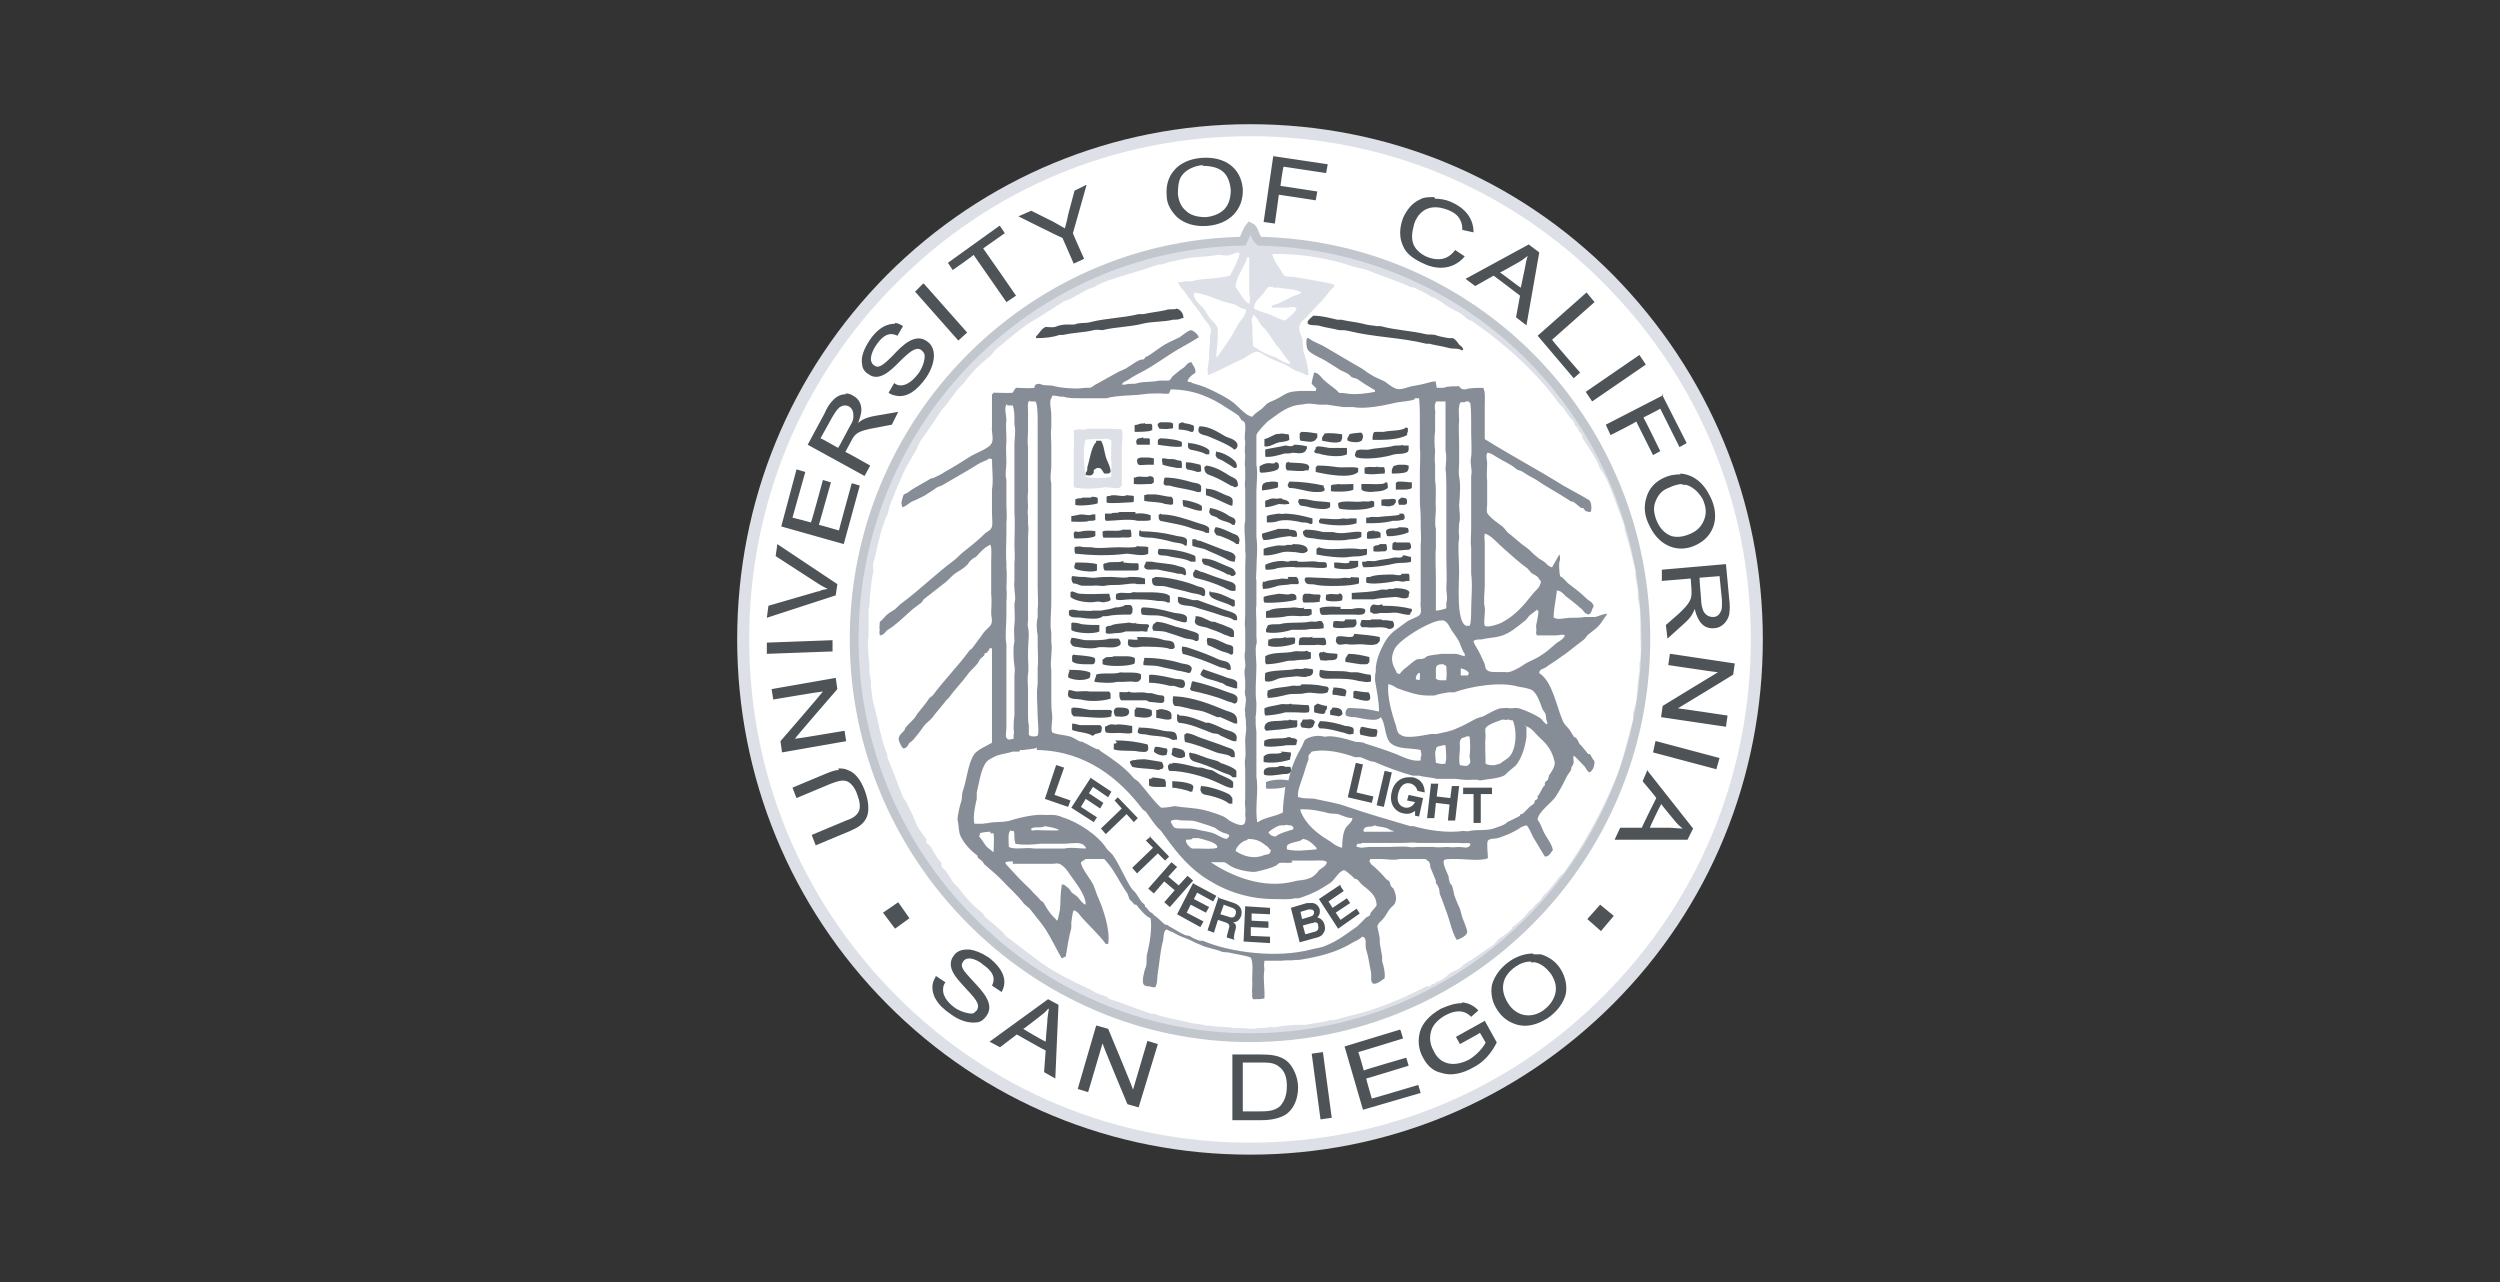 <?xml version="1.0" encoding="UTF-8"?>
<svg xmlns="http://www.w3.org/2000/svg" version="1.1" viewBox="0 0 312 160">
  <rect x="0" y="0" width="312" height="160" fill="#333333" stroke="none"/>
  <defs>
    <style>
      .cls-1 {
        fill: #fff;
      }

      .cls-2, .cls-3 {
        fill: #dde1e7;
      }

      .cls-3 {
        stroke: #c1c7cd;
        stroke-width: 1.1px;
      }

      .cls-4 {
        fill: #4d5357;
      }

      .cls-5 {
        fill: #878d97;
      }
    </style>
  </defs>
  <!-- Generator: Adobe Illustrator 28.7.1, SVG Export Plug-In . SVG Version: 1.2.0 Build 142)  -->
  <g>
    <g id="Layer_1">
      <path class="cls-2" d="M110.7,34.3c-12.1,12.2-18.7,28.3-18.7,45.5s6.7,33.4,18.7,45.5c12.1,12.2,28.2,18.8,45.3,18.8s33.2-6.7,45.3-18.8c12.1-12.1,18.7-28.3,18.7-45.5s-6.7-33.3-18.7-45.5c-12.1-12.2-28.2-18.8-45.3-18.8s-33.2,6.7-45.3,18.8Z"/>
      <path class="cls-1" d="M111.8,124.2c-11.8-11.9-18.3-27.6-18.3-44.4s6.5-32.6,18.3-44.4c11.8-11.9,27.5-18.4,44.2-18.4s32.4,6.5,44.2,18.4c11.8,11.9,18.3,27.6,18.3,44.4s-6.5,32.6-18.3,44.4c-11.8,11.9-27.5,18.4-44.2,18.4s-32.4-6.5-44.2-18.4Z"/>
      <path class="cls-3" d="M157.2,30.1c-.1-.1-.2-.2-.3-.3-.3-.4-.4-1.3-.9-1.5-.4.5-.6,1.2-.9,1.8-26.8.5-48.5,22.6-48.5,49.7s22.2,49.7,49.4,49.7,49.4-22.3,49.4-49.7-21.5-49.1-48.2-49.7Z"/>
      <path class="cls-1" d="M153.6,31.8c-.4.2-1.1,0-1.6,0-1.4.3-2.8.2-4.2.5-.9.2-2,.4-2.8.7-.2,0-.5,0-.7.1-2.2.8-4.4,1.3-6.5,2.1-.4.1-.8.4-1.2.6-.5.2-.9.3-1.4.6-.5.3-1.1.6-1.6.9-.3.1-.5.2-.8.3-1,.6-2,1.3-3,1.9-.8.5-1.6.9-2.3,1.5-1.1.8-2.2,1.8-3.3,2.7-.3.3-.5.7-.8.9-1.2.9-2.3,2.1-3.2,3.3-.2.2-.4.4-.6.6-.4.6-.8,1-1.2,1.6-.3.5-.8.9-1.1,1.4-.8,1.2-1.6,2.4-2.4,3.5-.3.5-.4.9-.7,1.4-.4.7-.9,1.5-1.3,2.3-.7,1.5-1.3,3-1.9,4.5-.1.4-.1.7-.3,1.1-.4.9-.8,2.1-1,3.1-.3,1-.4,2-.7,2.8-.1.4,0,.7,0,1.1-.2.8-.3,1.9-.4,2.8-.1.7,0,1.3-.2,1.9,0,.4,0,.9,0,1.3,0,.3,0,.7,0,1,0,.4,0,.8,0,1.2-.2.7,0,2.6.1,3.4v.7c0,.4.1,1,.2,1.3,0,.2,0,.5,0,.8.1.6.1,1.3.3,2,.6,2.2.9,4.4,1.7,6.4.1.3,0,.5.2.8.6,1.5,1.2,3,1.8,4.6,0,.1.2.3.3.4.2.4.4.8.6,1.2.4.7.6,1.5,1,2.2.3.5.7,1,1,1.4,0,.1,0,.2,0,.4.1.2.3.3.5.5.4.6.7,1.3,1.2,1.9,0,0,.2.1.2.2,0,.1,0,.2,0,.4.2.3.6.6.8,1,.3.4.5.8.8,1.2.2.2.5.4.6.6.8,1.1,1.9,2.3,3,3.1,0,.1.1.2.2.4.8.7,1.6,1.3,2.3,2,.1.1.2.3.3.4,1.5,1.1,3,2.3,4.5,3.4,1.9,1.3,3.9,2.3,6.1,3.3.2.1.4.3.7.4.4.2.9.3,1.3.5.1,0,.2.2.4.3.3.1.7.2,1,.3,1.3.5,2.7,1,4.1,1.5.3,0,.5,0,.7.1,1.4.5,3,.7,4.5,1.1.6.1,1.2.1,1.7.3h.6c.8.2,2,.1,2.9.3.3,0,.7,0,.9,0,.6,0,1.6.2,2.1,0,.2,0,.4,0,.6,0,.3,0,.9-.2,1.2-.1,0,0,.3,0,.4,0,.7-.2,1.6-.2,2.3-.3,0,0,.2,0,.3,0,.2,0,.8,0,1.1,0,1-.2,2.2-.3,3.1-.6h.5c1.3-.4,2.8-.7,4.1-1.1,2.6-.8,5.1-1.9,7.4-3.1.1,0,.2,0,.4,0,.1,0,.2-.2.3-.3h.3c0,0,.2-.2.3-.3.1,0,.3,0,.4-.1.4-.2.9-.6,1.2-.9.4-.3.9-.4,1.3-.7.2-.1.4-.4.6-.5,1.3-.8,2.4-1.6,3.6-2.4.2-.2.4-.4.6-.7.3-.2.7-.4,1-.7.2-.1.5-.5.7-.6,0-.1,0-.2.2-.3.8-.6,1.4-1.2,2-2,0,0,.1,0,.2-.1.2-.2.4-.4.6-.7.2-.1.3-.2.5-.4.2-.2.3-.6.6-.8.7-.7,1.3-1.5,1.9-2.3.1,0,.2-.2.4-.3,2.5-3.5,4.6-7.3,6.4-11.5,1-2.4,1.6-5.1,2.3-7.7,0-.2,0-.5,0-.7,0-.3.2-.8.3-1.1.3-1.3.2-2.9.5-4.2v-1c.3-1.2.1-2.6.1-4.2,0-.3,0-.6,0-.9,0-.8,0-2.1-.3-2.9,0-.4,0-.8,0-1.2-.1-.5-.2-1.2-.3-1.7,0-.2,0-.5,0-.7-.4-1.7-.8-3.4-1.3-4.9-.1-.4,0-.6-.2-1-.7-1.9-1.3-3.7-2.1-5.5-.2-.4-.5-.9-.8-1.3-.2-.3-.2-.6-.4-.9-.5-1-1.2-2-1.8-2.9-.1-.2,0-.4-.2-.6,0,0-.1-.1-.2-.2-.1-.2-.2-.4-.3-.6-.1,0-.2-.2-.3-.3,0-.1,0-.3-.2-.5-.5-.5-.8-1-1.2-1.6-.2-.2-.3-.3-.5-.5-2.9-4-6.6-7.3-10.7-10.2-.2-.2-.5-.2-.8-.4-.2-.2-.5-.4-.7-.6-.6-.4-1.2-.6-1.8-1-.4-.3-1-.7-1.5-1-.2-.1-.5-.1-.7-.3-.6-.4-1.3-.7-1.9-1-.2-.1-.5,0-.7-.2-1.6-.7-3.5-1.3-5.2-2-.5-.2-1-.2-1.6-.4-2.9-1-6.7-1.7-10.2-1.6,0,0,0,0,0,.1.2.8.7,1.4,1.1,2,.1.2.2.5.4.6.4.2,1.1.1,1.5.2,1.5.3,3.2.5,4.7.9v.3c-.4.3-.7.7-1,1.1-.7.9-1.5,1.6-2.2,2.4-.3.4-.9.7-1.1,1.3-.2.6.2,1.2.3,1.6.2.7,0,1.3.3,2,.2.7.5,1.7.5,2.6,0,0-.2,0-.3,0-.4-.3-1.1-.4-1.6-.7-.3-.2-.7-.4-1-.6-.7-.3-1.3-.5-2.1-.9-.3-.1-1.1-.8-1.6-.7-.6.2-1.1.6-1.6.9-1.5.6-2.7,1.4-4.3,2h0c-.2-.4,0-1.2,0-1.5.2-.8,0-1.6.2-2.3v-.9c0-.3.2-.7.1-1.1-.2-.5-.6-.9-.9-1.3-.7-1.2-1.6-2.1-2.3-3.2-.3-.4-.7-.7-.9-1.3.1,0,.2,0,.5,0,.4-.2,1.1,0,1.6-.2,1.4-.3,3-.2,4.4-.6.3-.6,1.1-2,1.2-2.8h0c-.1-.1-.3-.1-.6,0Z"/>
      <path class="cls-5" d="M134.9,107.6c0,.6,1,1.9,1.3,2.4.4.6.5,1.2.8,1.9.6,1.3,1.6,4.1,1.3,5.9h-.3c-.8-1.1-2-2.2-2.9-3.2-.3-.3-.6-.9-1.1-1-.2.4-.2,1-.3,1.5v.7c-.3,1.1-.5,2.4-.7,3.6-.2,0-.2.1-.5.2-.7-1.2-1.3-2.5-2-3.6-.6-.9-1.3-1.7-2-2.6-.2-.2-.5-.4-.7-.6-.8-1.1-1.9-2-2.8-3-.6-.6-1.3-1.2-2-1.8-.2-.1-.3-.4-.4-.5-.2-.2-.4-.3-.6-.5,0,0,0-.2,0-.2-.8-.6-1.6-1.4-2.1-2.4-.3-.6-.2-1.3-.4-2.1,0-.6.3-1.8.5-2.4.1-.4,0-.8.2-1.3.5-1.5.6-3.3,1.4-4.5.5-.6,1.5-1,2.2-1.4,0-1.1,0-2.2,0-3.7s0-1.4,0-1.9c0-.2,0-.5,0-.6,0-.6,0-1.8,0-2.1,0-.3,0-.5,0-.8,0-.9,0-1.8,0-2.7h-.3c0,.2-.3.5-.4.6,0,0-.2,0-.2,0,0,0,0,.3-.2.4,0,.1-.3.2-.4.4-.1.2-.2.3-.3.5-.3.4-.8.8-1.1,1.2-.8,1.1-1.7,2-2.5,3.1-.1.1-.3.3-.4.4-.5.7-1.1,1.3-1.6,2-.3.4-.8.7-1.1,1.1-.4.6-.8,1.1-1.3,1.7-.1.1-.3.3-.5.4-.2.3-.3.7-.8.7-.2-.2-.7-1.1-.5-1.4.1-.4.5-.6.7-.9,0-.1.1-.3.2-.4.4-.5,1-.9,1.3-1.5.5-.7,1.1-1.3,1.6-2.1.1-.1.3-.2.4-.3,1.4-1.9,3.1-3.6,4.5-5.5.1-.2.4-.3.5-.5.5-.7,1-1.3,1.4-1.9.2-.3.7-.6.9-1,.2-.5,0-.9,0-1.4,0-.5.1-1.7,0-2.3,0-.3,0-.7,0-.9,0-.4,0-.8,0-1.3,0-.7,0-1.3,0-2s.1-1.6-.1-2c0,0,0,0-.1,0-.2.2-.4.2-.6.4-.4.3-.8.8-1.1,1.1-.2.1-.4.2-.6.4-.2.1-.3.4-.5.6-.4.4-.9.7-1.4,1-.6.4-1,1-1.6,1.4-.8.6-1.5,1.2-2.3,1.8-.2.1-.2.3-.4.5-.5.4-1,.7-1.4,1.1-.9.8-1.8,1.7-2.8,2.3-.3.2-.5.7-1,.7,0-.2-.1-.4,0-.7-.1-.2,0-.7,0-1,.3-.2.5-.5.8-.8.3-.3.7-.5,1-.7.3-.2.6-.6.9-.8,2.3-1.7,4.3-3.7,6.6-5.4.4-.3.7-.7,1.1-1,.9-.7,1.9-1.5,2.7-2.3.3-.3.8-.4.9-.9.1-.3,0-1.2,0-1.7,0-.2,0-.5,0-.7,0-.1,0-.3,0-.5,0-.5,0-1.3,0-1.7.2-1.1,0-2.6,0-3.8-.1,0,0,0-.3-.1-.4.3-.9.4-1.4.7-1.4.9-2.9,1.7-4.4,2.6-.3.2-.7.2-1,.5-.5.3-1,.7-1.6,1-.4.2-.8.4-1.3.6-.4.2-.7.6-1.2.7,0-.2-.1-.3-.1-.6,0-.1.2-.8.3-1,.4-.1.7-.4,1-.6.8-.5,1.6-.9,2.4-1.4.1,0,.2,0,.4-.1.4-.2.9-.4,1.3-.7,1.1-.6,2.2-1.3,3.3-2,.5-.3,2.3-1,2.5-1.5.4-.5,0-1.5.1-2.1,0-1.4,0-2.8,0-4.1,0,0,.1,0,.2-.2.8,0,1.8.1,2.4,0,.1-.2.2-.4.4-.6.8,0,1.5.1,2.3,0,0-.4.2-.5.7-.5.4.3,1.3.1,1.8.3.8.2,2.7.4,3.8.2h.6c.4-.1.6-.4.9-.5.9-.5,1.8-1,2.7-1.5.4-.2.8-.3,1.2-.6.5-.3,1-.7,1.5-.9.1,0,.3,0,.5-.1,0-.1.2-.2.2-.3.1,0,.2,0,.3-.1.5-.3,1-.7,1.6-1.1.7-.5,1.5-.8,2.3-1.2.3-.2,1-.8,1.4-.9.3,0,1,.6,1,.9-1.1.7-2.3,1.3-3.4,2-1.1.7-2.2,1.5-3.3,2.1-.7.4-1.4.7-2.1,1.2-.3.2-.6.2-.8.6h0c0,0,.3,0,.5,0,.3-.2,1.1,0,1.5-.2.8-.2,1.8-.1,2.7-.3.4,0,.7,0,1.1,0,.2,0,.4-.3.5-.5.5-.4.9-.8,1.4-1.1.3-.2.5-.7,1-.7.2.5.5.6.5,1.3-.3.2-.9.6-1,1.1h0c.1.1.4,0,.6.2.6.2,1.4.4,2,.7,1.1.5,2.3,1.1,3.2,1.8.5.4,1.6,1.7,2.3,1.7.3-.4.8-.7,1.2-1,.2-.2.4-.4.6-.6.4-.3.9-.4,1.4-.7.4-.2.8-.5,1.3-.7,1-.3,2.3-.2,3.4-.2,0-.1,0-.1.1-.3-.2-.2-.4-.4-.6-.6,0-.3.2-1,.3-1.4,0,0,0,0,.1,0,.5.1.7.5,1,.8.5.5,1.1.9,1.6,1.3.1.1.3.3.4.4.2.1.6,0,.9.1,1.1.2,2.6,0,3.6-.2v-.2c-.7-.4-1.5-.9-2.2-1.4-.2-.1-.4-.1-.6-.2-.2,0-.3-.3-.5-.4-.3-.2-.6-.3-1-.5-.6-.4-1.3-.8-1.9-1.2-.5-.3-2-.9-2.2-1.4-.2-.3-.2-1.1-.1-1.4,0,0,.1,0,.2,0,.5.4,1.1.6,1.7.9,1.6.9,3.2,1.9,4.8,2.8.4.2.8.6,1.2.8.6.4,1.2.6,1.8.9.4.3.9.7,1.4.9.5.2,1.3-.1,1.6-.2.7-.2,1.2-.2,1.9-.4.5-.1.9-.3,1.5-.3,0,0,0,.1,0,.2,0,.1.1.4.1.6.2,0,.6,0,.9,0,.3-.2,1.3-.2,1.9-.2.2.3.3.4.8.4.4-.2,1.7-.2,2.2-.2.3.5.2,1.4.2,2.2v4.2c3.2,2,6.6,3.8,9.8,5.8.9.5,1.8,1,2.7,1.5.2.2.5.2.6.4.2.2.3,1.1.1,1.4,0,0,0,0-.2,0-.1-.1-.3,0-.5-.2,0-.1-.2-.2-.2-.3-.2,0-.4,0-.5-.2-.3-.2-.6-.5-.8-.6-.2,0-.3,0-.5-.2-1.4-.9-2.9-1.7-4.2-2.6-.6-.3-1.1-.6-1.7-1-.2-.1-.5-.1-.7-.3-.7-.6-1.5-.9-2.3-1.4-.4-.2-.8-.6-1.3-.6,0,0,0,0,0,.1-.2.3,0,.8,0,1.2,0,.9-.1,1.5,0,2.2,0,.3,0,.8,0,1,0,.6,0,1.3,0,1.9,0,.4-.1.9,0,1.1.2.5,1.5,1.4,1.9,1.7.2.2.4.4.6.7.9.7,1.6,1.4,2.5,2,.4.3.7.7,1.1,1,.3.3.7.5,1,.7.3.2.5.6,1,.7.3-.5.6-1.1.9-1.6,0,0,0,0,0,0,.1.1.1.4.1.7-.2.2-.1,1.6,0,2,.4.2.7.6,1,.9.8.6,1.6,1.2,2.3,1.9.3.3.8.4.9,1-.3.3-.2.9-.7,1-.1-.1-.2-.1-.4-.2,0-.1-.2-.2-.3-.4-.7-.6-1.4-1.2-2.1-1.7-.3-.3-.6-.7-1.1-.7-.1,1.1-.4,2.2-.4,3.4,0,0,0,0,.1,0,.4.3,1.4,0,1.9,0s1.4,0,1.9-.1c.3,0,.9,0,1.3,0,.4-.1,1-.4,1.5-.4h0c-.3.4-.6.9-.9,1.3-.4.5-1,.9-1.5,1.3-.2.2-.3.4-.5.6-1.1.8-2.1,1.7-3.2,2.4-.5.4-1.1.7-1.6,1.1-.3.2-.8.2-.8.7,1.7,1.1,2.1,4.1,3,6.1.2.4.6.7.8,1,.2.3.3.5.5.8,0,.1.2.1.3.2.2.2.3.5.4.7.4.4.7.8,1.1,1.3,0,0,.1,0,.2,0,.2.2.3.6.6.9,0,.7-.2,1.1-.6,1.4,0,0,0,0,0,0-.3-.1-.4-.4-.6-.7-.2-.2-1.2-1.3-1.4-1.4h0c-.1.3,0,.6,0,.8,0,.3-.2.5-.3.7v.2c-.1.3-.4.6-.5.8-.5,1-.9,1.8-1.5,2.7-.5.7-2.2,1.9-2.2,2.8.3.4.5.9.7,1.4.3.7,1.1,1.6,1.2,2.4-.3.3-.4.8-1,.8-.5-.8-1-1.7-1.5-2.5-.2-.4-.5-1.2-.8-1.4-.1,0-.7.2-.9.4-.8.5-1.7.9-2.7,1.2-.4.1-.9,0-1.2.3-.2.3,0,1.7,0,2.2-.9.4-2.8.1-3.9.1s-1.5,0-1.6.2c-.2.4.5,1.7.6,2,0,.2,0,.3.1.6,0,.2.2.4.3.5.2.5.2,1,.4,1.5.2.5.4,1,.6,1.4.1.4.2.7.3,1.1.1.3.7,1.6.6,1.9-.1.4-.9.8-1.3.9-.6-1-.8-2.2-1.2-3.3-.3-.8-.6-1.7-.9-2.4-.1-.3,0-.6-.2-.9,0-.2-.2-.3-.3-.5v-.3c-.2-.5-.5-1.2-.7-1.7,0-.2,0-.5-.2-.7-.1,0-.2-.2-.4-.3-.7,0-1.4,0-2.1,0-.3,0-.8,0-1.1,0-.7.2-1.8,0-2.3,0-.5,0-1,0-1.4,0,0,.1,0,.1-.1.3.1.1.2.4.4.5.6.5,1.1,1,1.7,1.7.1.1.3.2.4.3.1.2.1.4.2.6,0,0,.2.2.3.3.2.4.5,1.2.2,1.8-.1.3-.5.5-.7.8-.3.4-.5.9-.9,1.3-.2.2-.5.4-.6.8,0,.2.3,1.3.3,1.6v.5c.1.5.2,1.2.3,1.7v.6c.2.6.4,1.4.3,2.1-.3.2-1.1.9-1.5.6-.3-.3-.1-.8-.2-1.4-.2-.9-.3-1.9-.6-2.8-.2-.6.2-1.5-.5-1.6-.4.4-.8.5-1.3.8-1.8,1.1-4,1.7-6.6,2.1-.1,0-.3,0-.4,0-.5.1-1.2,0-1.8.1-.2,0-.3,0-.6,0-.5,0-1,0-1.5,0,0,0,0,.1,0,.2-.1.2,0,.7,0,.9-.2,1.2.1,2.6,0,3.6-.4.1-.8.1-1.4.1-.1-.2-.2-.3-.1-.7-.1-.2,0-.9,0-1.3-.1-.9.2-2.4-.2-3.2-.8-.3-1.8-.4-2.6-.6-.4-.1-.8,0-1.2-.2-.8-.3-1.7-.4-2.5-.8-.6-.2-1.2-.6-1.8-.8-.6-.2-1.2-.5-1.7-.8-.2,0-.6-.3-.7-.3-.5.2-.3,1.1-.5,1.6-.3,1.2-.4,2.6-.6,3.8-.1.5,0,1.2-.3,1.8-.1,0-.2,0-.4,0-.4-.2-.9,0-1.1-.4-.2-.3.1-1.7.3-2.1.2-.6,0-1.2.2-1.8.3-1.2.6-3.1.4-4.3-.6-.2-1.4-1.2-1.8-1.7,0,0-.1,0-.2,0,0,0-.5-.6-.6-.6-.1-.3-.2-.5-.3-.8-1-1.4-1.7-3.1-2.9-4.3-.9,0-1.6,0-2.3,0Z"/>
      <path class="cls-1" d="M155.7,32c-.3,1.2-1.4,2.4-1.5,3.8.4.5,1.1,1.9,1.7,2.1h0c.2-.4,0-1.1,0-1.5,0-.5,0-1.2,0-1.7v-1c0-.6,0-1.2,0-1.6h-.2ZM159,35.8c-.2,0-.4,0-.6,0-.3.1-.5.5-.7.8-.4.5-1.2,1-1.2,1.9.6.4,1.4.5,2.1.8.5.2,1.2.6,1.8.7.4-.4,1.3-1,1.4-1.5,0,0,0,0,0,0,0-.1,0,0-.1-.1-.3-.2-.8,0-1.1,0-.5,0-1.2,0-1.9,0,0-.1,0,0,0-.2.2-.2.5-.2.8-.3.6-.3,1.2-.6,1.8-.9.3-.2,1-.2,1.1-.6,0,0,0,0-.2,0-.4-.3-2.2-.4-2.7-.5-.2,0-.4,0-.7,0ZM149,36.7c0,0,0,.2,0,.3.1.1.2.4.3.5.3.4.6.7.9,1,.3.4.5.8.8,1.2.3.4.9.8,1,1.4,0,.3-.1.5,0,.8,0,.7-.2,1.8-.2,2.7,0,0,0,0,0,0h.1c.4-.6.9-1.3,1.3-1.9.5-.7.9-1.5,1.3-2.2.3-.5,1-1.1,1-1.9-.4,0-.9-.3-1.2-.5-.7-.3-1.3-.3-2-.6-1-.4-2.1-.8-3.2-1ZM156.4,39.3c0,.1,0,.1-.1.3-.2.3,0,.9,0,1.2,0,.7,0,1.6.1,2.4.5.3,1,.7,1.5.9.4.2.8.3,1.3.5.5.3,1.1.7,1.8.8,0,0,0,0,0-.2-.5-.4-1-1.3-1.4-1.8,0,0-.2-.2-.3-.3-.5-.7-.9-1.4-1.4-2-.2-.2-.3-.3-.5-.5-.3-.5-.6-1.1-1.1-1.4ZM145.9,49.1c-.2.1-.8,0-1.1,0-.7,0-1.4,0-2.1.1-1.4.2-3.2.1-4.6.5h-.8c-.5,0-1.2,0-1.6,0h-.9c-.8,0-1.5,0-2.1-.2,0,0-.2,0-.3,0-.3,0-.8-.2-1.1-.1,0,.1,0,.1-.1.3-.3.4,0,1.4,0,2,0,.3,0,.8,0,1.3,0,.1,0,.2,0,.4-.1.6,0,1.4,0,2.1,0,1,0,2.1,0,2.8,0,.5-.2,1.3,0,2,0,4.6,0,9.3,0,13.9v1.1c0,1.2-.2,2.6,0,3.6,0,.4,0,.8,0,1.2.2,1-.2,2.5,0,3.5,0,.4,0,.8,0,1.2,0,.3,0,.7,0,1,0,.3,0,.7,0,1.1,0,.7,0,1.6.1,2.2.1.9-.2,1.7,0,2.3.6.3,1.5.3,2.2.5.4.1.8.4,1.2.6.2.1.4,0,.6.2.5.2,1.1.6,1.6.8.2,0,.3,0,.4.2,1.5,1,3,2,4.1,3.3.2.3.6.4.8.7.9,1,1.7,2.2,2.7,3.1.6,0,1.2-.1,1.7-.2,1.1.2,2.5.2,3.7.5.8.2,1.7.5,2.4.8.2.1.5.3.7.5.4.2,1.9,1.1,2,.1.1-.2,0-.6,0-.9.1-.6-.1-1.2,0-1.9,0-.5,0-1.1,0-1.8s0-.9,0-1.2c0-.2,0-.5,0-.7,0-.2-.1-1,0-1.3.1-.6,0-1.4,0-2.1,0-.1,0-.2,0-.3,0-.4.2-1.3.1-1.7,0-.4,0-1-.1-1.2,0-.1,0-.2,0-.4,0-.1-.1-.5,0-.7,0-.3.2-1.2,0-1.5,0-.2-.1-.6,0-.8,0-.2,0-.8,0-1,0-.4-.2-1.2,0-1.7.1-.5-.2-1.3,0-2.1,0-.4,0-1.3,0-1.7,0-.3,0-.7,0-1-.1-.6,0-1.5,0-1.8,0-.4,0-.8,0-1.2v-3.2c0-.6,0-1.1,0-1.7,0-.4.1-1.3,0-1.8,0-.2,0-.7,0-.9,0-.9-.2-2.1,0-2.9,0-.3,0-.5,0-.8,0-.4,0-1.2,0-1.6,0-.1,0-.2,0-.3,0-.4,0-1,0-1.3-.1-.5,0-.9,0-1.3,0-.5,0-1,0-1.3-.1-.5,0-1.1,0-1.5-.1-.7,0-1.2,0-1.8-.2-.7.2-1.9-.1-2.4,0-.1-.3-.2-.4-.3,0-.1-.2-.3-.3-.5-.5-.4-.9-.6-1.5-1-1.8-1.2-4-2.3-7-2.3ZM176.6,49.8c-.5.3-1.9.3-2.6.5-1.3.3-3.7.8-5.1.5-.5,0-.9,0-1.3,0-.6-.1-1.4-.2-2-.3h-.9c-.4,0-1.2-.2-1.7-.1-.5.1-1.1.1-1.7.3-1.2.4-2.1,1.2-3.1,1.9-.3.3-1.3,1.3-1.4,1.7,0,.3,0,.8,0,1.1,0,.1,0,.3,0,.4,0,.5,0,1.1,0,1.6,0,.1,0,.4,0,.6.2,1,0,2.4,0,3.3,0,.2,0,.4,0,.7v3.5c0,.4,0,1.1,0,1.5.2,1.3,0,2.9,0,4.2,0,.4-.1.9,0,1.3,0,.2,0,.7,0,1,0,0,0,.3,0,.4,0,.4,0,1.2,0,1.6-.1.6,0,1.6,0,2.1,0,.6,0,1.2,0,1.9,0,.2.1.6,0,.9-.2.7,0,1.8,0,2.7,0,1.5-.2,3.2,0,4.6,0,.3,0,1.4-.1,1.7,0,.6,0,1.3.1,1.9,0,.3,0,.5,0,.8,0,.5,0,1.2,0,1.6,0,.5,0,1.1,0,1.6,0,.6,0,1.2,0,1.7.3,1.5-.2,3.9.1,5.6h.1c.8-.6,2.2-.7,3.1-1.2,0-1.1.2-2.1.3-3.2h0c-.3.2-2,.3-2.4.2,0-.2,0-.5,0-.8.7-.3,2-.4,2.8-.2.3-1.5.9-2.9,1.6-4.1.2-.3.3-.8.5-1,.4-.3,1.4-.6,2.2-.4.1,0,.4.1.5,0,.8-.1,2.4.3,3.3.6.5.2,1,0,1.5.3,1.3.4,2.5.8,3.8,1.3.8.3,2,1,3.1.8,0,0,0-.2,0-.4.2-.2,0-.7,0-.9-1.2-.3-2.8,0-3.8-.9-.7-.7-.6-2.6-1.2-3.2-.4.7-2.5.1-3.2,0-.3,0-.8,0-1.1-.2-.2-.2,0-.8.2-.9.2-.1.8,0,1.1,0,1,0,1.8.2,2.8.4,0-1.3-.3-2.7-.5-3.9,0-.4,0-.7.1-1.1-.1-1.4.8-3.2,1.4-4.1.6-.9,1.7-1.5,2.6-2.2.3-.2,1.3-.5,1.5-.8.3-.4,0-1,.1-1.6,0-.4,0-1.2,0-1.6,0-.9,0-1.8,0-2.7,0-.5,0-1,0-1.4,0-.4,0-1,0-1.4.1-.8,0-1.6,0-2.5s0-.7,0-1c0-.5-.1-1.4-.1-2,0-1.1,0-2.7,0-3.8,0-.9.1-2,0-2.8,0-.2,0-.3,0-.5,0-.6,0-1.3,0-1.6,0-.3,0-.6,0-1,0-.9,0-2.2-.1-3.1h-.6ZM128.5,50c0,0,0,0-.1.1-.2.2-.1.8-.1,1.2,0,.6,0,1.2,0,1.7,0,.2,0,.4,0,.7,0,.4-.1,1.5,0,2.1,0,.2,0,.4,0,.5,0,.2,0,.4,0,.5,0,.3,0,.5,0,.9,0,.4,0,.8,0,1.1v2.2c0,0,0,.2,0,.4-.1.6,0,1.4,0,1.8,0,.3-.1.8,0,1.2,0,.3,0,.6,0,1,.1.6,0,1.1,0,1.8v3.8c0,.6,0,1.4,0,2,0,.3,0,.7,0,1,0,1.2,0,2.4,0,3.4,0,.2-.1.6,0,.9.2.8,0,2,0,2.9,0,.3,0,.6,0,.9,0,.4.1,1.5,0,2-.1.6,0,1.6,0,2,0,.1,0,.3,0,.4,0,.6,0,1.3,0,1.7,0,.2,0,.8,0,1,0,.3,0,1,.1,1.3,0,.3,0,.8,0,1.2.2.2.3.2.7.2,0,0,.3,0,.4-.1.2-.4,0-1.9,0-2.4,0-1.3-.2-2.9,0-4,0,0,0-1.6,0-1.7,0,0,0-.3,0-.4.1-.6,0-2.2,0-2.9,0-.4,0-.7,0-1.1-.1-.5-.2-1.6,0-2.2,0-.2,0-.7,0-1.1.1-.7,0-1.8,0-2.7s0-.6,0-.8c0-.5,0-1,0-1.7,0-.1,0-.3,0-.5,0-.4,0-.9,0-1.5v-16.2c0-.5,0-2.4-.3-2.5h-.6ZM179.8,50.1c-.1,0-.5,0-.6,0,0,0,0,0,0,.1-.3.4,0,1.1-.1,1.6,0,.4,0,1,0,1.6,0,.1,0,.2,0,.4-.1.6-.1,1.8,0,2.4,0,.4-.1,1.2,0,1.8,0,.3,0,.9,0,1.4,0,.2,0,.4,0,.6.2,1,0,2.7.1,3.5,0,.7-.2,1.8,0,2.5,0,.1,0,.3,0,.3,0,.4,0,1,0,1.2,0,.3,0,.7,0,.9-.1.7,0,3.2,0,3.9,0,.3,0,.8,0,1,0,.3,0,.5,0,.8,0,.6,0,1.4,0,2.1,0,0,0,0,.1,0,.2,0,1.1-.2,1.2-.3v-.7c.2-.4,0-1.3,0-1.8.1-1.4,0-2.7,0-4.1,0-.8,0-1.7,0-2.7s0-2.1,0-2.8c0-.5,0-1.1,0-1.5,0-.4,0-1,0-1.4,0-.4,0-1.9-.1-2.3,0-.5.2-1.6,0-2.3,0-.4,0-.9,0-1.4,0-.9,0-1.7,0-2.5,0-.6,0-1.7,0-2.3h0c0,0-.2,0-.4,0ZM182.8,50.2c-.1,0-.4,0-.5,0-.1.2-.2.2-.2.6-.1.3,0,1.1,0,1.6-.1.9,0,2,0,3s0,1.7,0,2.3c0,.5-.1,1.3,0,1.8.2.8.1,2.5,0,3.5,0,.5.2,1.8,0,2.3,0,.4-.1,1.1,0,1.6,0,0,0,.2,0,.3-.2,1,0,2.7,0,4.1s-.4,6.4.9,6.8c.1,0,.3,0,.4,0,.2-.3.2-1.4.2-1.9,0-1.5.2-3.2,0-4.6v-2.6c0-.2,0-.4,0-.6-.1-.8,0-1.5,0-2.4s0-1.5,0-2c0-.3,0-.6,0-.9v-2.9c0-.3,0-.5,0-.8.2-.8-.2-1.5,0-2.4.1-.6,0-2.3,0-3.1,0-.2,0-.8,0-1.1,0-.8,0-1.7-.1-2.5,0,0-.1,0-.2-.2h-.4ZM125.7,50.4c0,0,0,0-.1.1-.3.4,0,1.4,0,1.9-.1.6,0,1.5,0,2.2,0,.1,0,.3,0,.5-.1.8,0,1.8,0,2.6,0,.7-.2,1.4,0,2.2,0,.2,0,.5,0,.7,0,.5,0,1.3,0,1.9,0,.2,0,.4,0,.6,0,.4.1,1.5,0,2,0,.2,0,.3,0,.5,0,.1,0,.8,0,1,0,.9-.1,2.9,0,3.6,0,.2,0,.4,0,.6.1.9,0,2.1,0,2.7.1.5,0,1.3,0,1.7,0,.3,0,1.2,0,1.6,0,1.1-.2,2.6,0,3.6,0,.4,0,.8,0,1.3,0,.9,0,1.7,0,2.4,0,.3,0,.8,0,1.1,0,.4,0,1,0,1.3,0,.2,0,.4,0,.6,0,.6,0,1.3,0,1.9,0,.1,0,.2,0,.3,0,.6,0,1.1,0,1.5,0,.4-.2,1.2.1,1.4.2.2.6,0,.8,0,0-.1,0-.2,0-.5.1-.2,0-.5,0-.8,0-.3,0-1.1.1-1.6,0-.3,0-.5,0-.7,0-.6,0-1.6,0-2.3,0-.6,0-1.5,0-1.8,0-.5.1-.9,0-1.4-.1-.5-.2-2.4,0-3,0-.5-.1-1.6,0-2.1.1-.8,0-1.9,0-2.5,0-.3.1-.6.1-.8,0-.6-.2-1.5-.1-2.2,0-.3,0-1.2,0-1.7,0-.2,0-.3,0-.5.1-.7,0-1.5,0-2.4s.1-2.8,0-3.8v-7.4c0-.4,0-1,0-1.2,0-.7.2-1.8,0-2.5,0-.3,0-.4,0-.6,0-.5,0-1.2-.2-1.8-.2,0-.4,0-.7,0ZM185.3,66.6c-.1.4,0,.8,0,1.2,0,.6,0,1.4,0,2,0,.6,0,1.4,0,2.1s0,.8,0,1.1c0,.8-.2,2.1,0,2.8.1.6-.2,1.9,0,2.3.4.3,2-.3,2.3-.5,1.6-.9,2.6-2.1,3.7-3.5.3-.4,1-.8,1-1.6-.2-.1-.2-.3-.4-.5-.2-.2-.5-.3-.8-.5-.1-.2-.3-.3-.4-.5-1.1-.8-2.1-1.7-3.1-2.6-.5-.4-1.6-1.7-2.3-1.8ZM191.9,76c-.3.3-.6.5-1,.8-.2.2-.3.4-.5.6-.9.7-2,1.7-3.2,2-.7.2-1.5.2-2.3.4-.4,0-.8,0-1,.2,0,.2.2.5.3.7.4.6.8,1.5,1.1,2.2.1.3,0,.6.4.8.3.3,1.9.1,2.4.2.5,0,1.6-.6,2-.9.7-.5,1.5-.7,2.2-1.2.7-.4,1.3-1,1.9-1.5.4-.3.9-.5,1.1-1,0,0,0,0,0,0h0c-.3-.2-.7,0-1.1,0-.8,0-1.6,0-2.4,0,0-.1-.1-.1-.1-.4.1-.2,0-.5,0-.8.1-.6.3-1.3.3-1.9,0,0-.1,0-.2,0ZM180.1,77.4c-.2.1-.5,0-.7.1-.4.1-.9.3-1.3.5-1.1.5-3.4,1.9-4,2.9-.5.9-.5,1.7,0,2.6.2.3.1.6.6.6.2-.3.5-.6.8-.8.4-.3.9-.8,1.3-1,.3-.1.5,0,.8-.1.2,0,.3-.2.5-.3.6-.2,1.3-.2,1.8-.3.2,0,.4,0,.5,0,.4,0,.8,0,1.2,0,.4,0,.7.2,1.2.3,0,0,0-.2,0-.3-.4-.5-.5-1.2-.8-1.7-.3-.5-.7-1-1-1.5-.2-.4-.5-1-1.1-1ZM180.2,82.9c-.1,0-.3,0-.4,0,0,0-.2,0-.3.1-.2,0-.3.2-.3.6,0,.1,0,.9,0,1.1.3.2.4.2.9.2,0,0,.2,0,.4,0,0-.1,0-.1,0-.3.1-.2,0-1.3,0-1.4,0-.1-.1-.2-.3-.2ZM182.3,83.3c0,.4,0,.6,0,1h.1c.2,0,.6,0,.8,0,0,0,0-.1.1-.2,0,0,0,0,0-.1-.1-.3-.6-.5-1-.6ZM177,84c-.1.2-.3.3-.3.6,0,0,0,0,0,.2.2,0,.2,0,.4.1h0s0,0,0,0c0,0,.1-.1.1-.2,0-.3,0-.5,0-.7,0,0,0,0-.2,0ZM173.3,85.3c-.3,1.4.5,4.1.9,5.2.1.4.2,1.1.6,1.2.7.6,3.1,0,3.8-.1.2,0,.5,0,.7,0,.8-.2,1.7-.3,2.5-.7.8-.3,1.6-.8,2.4-1.2.4-.2.8-.2,1.1-.4.6-.3,1.2-.7,1.9-.9.3,0,1-.1,1.2,0,.5,0,.7-.1,1.2,0,.9.3,1.8.7,2.6,1.2.3.2.5.7.9.8v-.3c-.2-.3-.1-.5-.2-.9,0-.2-.3-.5-.4-.7-.3-.8-.6-1.8-1.2-2.3-.4-.3-1.2-.4-1.8-.5-2.3-.7-6.1,0-8,.7-.2,0-.5,0-.7,0-.6.1-1.2.2-1.8.4-.3,0-.7,0-.9,0-1.2,0-2.6-.5-3.7-.9-.4-.2-.7-.5-1.2-.5ZM188.2,89.8c-.2.1-.5,0-.7,0-.5.2-1.9.6-2.1,1.1-.1.2,0,.7,0,.9-.1,1.1,0,2.3,0,3.5.3.2.7.2,1.1.2.2-.1.5-.1.7-.2.3-.2.7-.5,1-.7,1-.8,1.2-3.2.6-4.7-.1,0-.4,0-.5-.1ZM190.5,90.6c0,.5,0,1,0,1.4-.2,1.4-.6,2.6-1.3,3.5-.2.2-.5.4-.7.6-.3.2-.5.5-.8.7-.9.4-1.9.4-3,.6-.5-.2-1.3,0-2.1-.1-.3,0-.8-.1-1.1-.1-.3,0-.9,0-1.2,0h-1c-.7-.2-1.5-.2-2.2-.4-.3,0-.5,0-.8,0-1.5-.4-3.1-1-4.5-1.6-.3-.2-.6-.1-1-.3-.3-.1-.7-.3-1-.4-.2,0-.4,0-.7,0-1.4-.5-3.5-1.1-5.4-.7-.1.2-.3.3-.4.5,0,.2,0,.3,0,.5-.3.7-.5,1.6-.8,2.4-.2.6-.6,1.5-.5,2.3h.2c.4.2,1.4.1,1.9.2,1.3.3,2.7.5,3.8.9,2.6.9,5.4,1.7,8.1,2.5h.4c1.7.5,4.2.9,6.2.6.2,0,.6.1.8,0,1-.2,2.1,0,3-.3.5-.2,1-.3,1.5-.6,0,0,.1-.1.2-.2.6-.3,1.1-.5,1.6-.8,0,0,0-.2.1-.2,0,0,.2,0,.3-.1.3-.3.5-.5.8-.8.2-.2.5-.3.6-.5,0-.1,0-.3.2-.4,0,0,.2,0,.2-.2,0,0,0-.2,0-.3,0,0,.2-.1.2-.2.2-.3.3-.6.5-.9,0,0,.1-.1.2-.2,0,0,0-.2,0-.3,0-.1.3-.3.4-.4,0-.2.1-.3.1-.5.2-.3.9-1.2.7-1.8-.3-1.3-.9-2.1-1.8-2.9-.6-.5-1.1-1.5-2.1-1.5ZM183,91.9c-.2.2-.6.1-.7.4-.2.2-.1.7-.1,1,0,.7-.2,1.5,0,2.2.3,0,.8.2,1,0,.1,0,0,0,.2-.2.2-.2,0-.7,0-.9.1-.7.1-1.8,0-2.5-.1,0-.2,0-.4,0ZM180.1,93c-.4.2-.9,0-.9.6-.2.3,0,1.2,0,1.6.1,0,.3.1.5.1.2.1.5,0,.7,0,0,0,0-.1,0-.2.2-.3,0-1.8,0-2.1h0c0,0-.1,0-.3,0ZM129.4,93.3c-.3.2-1.2.2-1.6.3-.2,0-.4,0-.5,0,0,0,0,.1-.1.2-.2,0-.5,0-.8,0-.6.2-1.4.3-2,.5-.4.2-1.1.5-1.3.8-.7.9-.9,2.6-1.2,3.8,0,.3,0,.5,0,.8-.2.9-.5,2.1-.3,3.1.3,0,.7,0,1.1,0,.2-.1.4,0,.7-.1.9-.2,2,0,3-.4,1-.3,2.8-.7,3.9-.6.4,0,.7,0,1,0,.4,0,.9.1,1.3.3,2,.6,4.5,2.3,5.5,3.9.2.3.7.6.9,1,.8,1.2,1.3,2.5,2.1,3.8.2.3.4.5.6.7.3.4.5.8.8,1.2.1.1.3.2.4.4,0,0,0,.1,0,.2,0,0,.2,0,.2.1.1.2.3.3.4.5.2.1.4.2.5.4.5.3.9.8,1.4,1.2.2,0,.3,0,.5.2.6.3,1.3.8,2,1.1.2.1.5,0,.7.2.3.2.8.4,1.1.5.1,0,.3,0,.4,0,3.5,1.5,9.3,2.2,13.5,1.1.7-.2,1.3-.2,1.9-.5,1.5-.6,2.6-1.5,3.9-2.4.4-.4.7-.7,1.1-1.1.2-.1.4-.2.5-.3,0,0,0-.1,0-.2.2-.3.6-.7.8-1,0-1.3-1-1.9-1.7-2.5-.3-.2-.5-.6-.8-.8-.1,0-.3,0-.4-.2-.2-.2-1.1-1-1.2-.9-.7.2-1.1,1.2-1.7,1.6-1.2.8-2.3,1.4-3.9,1.9h-.5c-.7.2-1.8.1-2.6.1-3.7,0-6.7-1.3-9-2.9-2.2-1.6-3.5-3.4-5.1-5.6-.2-.2-.3-.3-.5-.5-.5-.6-.9-1.2-1.4-1.9-.1-.1-.3-.2-.4-.3-2.8-3.7-7-7.3-13.2-7.4h0ZM162.6,101c0,0-.2,0-.3,0,0,.1,0,.1,0,.2.7,1.8,2.2,2.9,3.7,3.8.4.3.9.7,1.5.8,0,0,0,0,0,0,0-.9.1-1.8.4-2.4.2-.4.8-.7.9-1.3,0,0,0,0,0,0-.7,0-1.2-.3-1.8-.5-.5-.1-1,0-1.5-.2-.9-.2-1.8-.4-2.8-.4ZM146.9,102.3c-.1,0-.5,0-.7.1,0,0,0,0-.1.2.2.2.2.5.5.7.3.2,2,0,2.7.2.7.2,1.8.3,2.4.6.4.2.8.5,1.4.6.2-.2.3-.2.3-.5-.3-.2-.7-.2-1-.4-.3-.1-.6-.4-.8-.5-.7-.3-1.5-.5-2.4-.8-.8-.2-1.6,0-2.3-.2ZM160.6,102.9c-.3.2-.7,0-1.1.2-.3.1-1.1.6-1.2.8h0c.2.3.5.5.9.5.4-.4,1.6-.7,2.2-.9,0,0,0-.2,0-.3-.1,0-.1-.1-.3-.2-.1,0-.5,0-.6-.1ZM171.6,103c-.5.3-1.2,0-1.4.5-.1.1,0,.1,0,.3,1,0,2,0,3,0,.3,0,.7,0,.8-.1,0,0,0,0,0,0-.4,0-.6-.2-.8-.3-.5-.2-.9-.2-1.4-.3ZM130.4,103.1c-.4.3-1.3,0-1.7.3,0,0,0,0,0,.2h0c.2.1.3,0,.6,0,.4,0,2.6.1,2.9,0,0,0,0,0,0,0-.5-.3-1.2-.4-1.9-.5ZM126.2,103.5c-.5.5-.3,1.2-.3,2.2.8.4,2.1,0,3.2.2.4,0,1.4,0,1.8,0,.1,0,.3,0,.4,0,.2,0,1.3,0,1.5,0,.9-.2,1.9,0,2.7,0,0,0,0,0,0-.2-.2-.1-.3-.4-.6-.4-.4-.2-1.6,0-2.1,0-.8,0-1.5,0-2.4,0s-.4,0-.6,0c-.8.1-2.1.2-3.1,0,0,0,0-.1,0-.2-.2-.3,0-1-.2-1.4-.2,0-.3,0-.4,0ZM123.6,103.8c-.4,0-1.2.1-1.3.2,0,0,0,.2-.1.4.3.3.5.7.8,1.1.2.3.6.5.9.8h.1c0-.8.1-1.7,0-2.3h-.1s-.2,0-.3,0ZM148.8,104.7c-.2.1-.6.1-.8.1,0,0,0,0,0,.1,0,.4.5.9.8,1,.3,0,.6,0,.8,0,.6,0,1.8.1,2.3-.1,0,0,0-.1,0-.2h0c-.2-.5-1.6-.8-2.3-1-.3,0-.5,0-.8,0ZM155.7,104.8c-.1.1-.4.1-.5.2-.4.2-.9.7-1,1.2.9.6,2.2,1.1,3.6.5.4-.1.7,0,.8-.6-.2-.1-.3-.4-.5-.5-.7-.5-1.1-.9-2.4-.9ZM162.5,104.8c-.4.3-1.7.3-1.9.8,0,.1,0,.2,0,.4,1.2.3,2.3.1,3.7,0,0,0,0,0,0-.2-.4-.4-1-1.1-1.8-1.1ZM169.8,105.3c0,0-.2,0-.4,0,0,.1,0,0-.1.2,0,0,0,0,0,.2,0,0,.1,0,.2,0,.3.2,1,0,1.4,0,.2,0,.5,0,.7,0,.4,0,1.1,0,1.6,0,.8,0,1.9-.1,2.6,0,.4.1.8,0,1.1,0,.2,0,.4,0,.6,0,.3,0,1.3,0,1.4,0,.5.1,1.3,0,1.8,0,.5.1,1.1,0,1.4,0,.5,0,1.2.3,1.4-.3,0,0,0-.1,0-.1-.3-.2-.8,0-1.2-.1-.6,0-1.7,0-2.5,0-.6,0-1.7,0-2.3,0-.1,0-.3,0-.5,0-.8-.1-1.3,0-2.2,0-1.8,0-3.2,0-4.8,0ZM126.4,107.5c-.3,0-.6,0-.9.1,0,0,0,0,0,.2,1,1.1,2,2.2,3.1,3.2.4.5.9.9,1.3,1.4,0,0,.2.1.3.2.3.5.5.9.9,1.4.2.3.6.6.8.9,0,0,0,0,0,0,.2-.2.2-.6.3-1,.2-.7.1-1.8.2-2.5,0-.3.1-.7.1-1h.1c0,0,.1,0,.2,0,.2.2.4.3.6.5.2.2.3.5.5.6.3.2.6.4.8.7.2.2.4.6.8.7,0-1.3-1.4-2.9-2-3.8-.3-.5-.8-1.1-1.3-1.3-.3-.1-.5,0-.8,0-.4,0-1.2,0-1.7,0s-1.4,0-1.9,0c-.2,0-.3,0-.5,0-.3,0-.6,0-.9,0ZM161.3,107.6c-.4.2-1.2,0-1.6.1-.1,0-.3.2-.4.3-.8.4-1.7.6-2.6.8-.7.1-2.4-.3-2.9-.6-.3-.1-.7-.5-1-.6h-1.7s0,0,0,0h0c2.5,1.7,6.5,3.4,10.4,2.4.7-.2,1.3-.1,1.9-.4.2,0,.6-.3.8-.5.2-.2.3-.3.4-.5.4-.3.9-.5,1-1h0s0,0,0,0c-.3-.3-1-.2-1.6-.2-1,0-1.9,0-2.8,0Z"/>
      <path class="cls-2" d="M135.9,53.5c.7,0,1.2,0,1.8,0,.3,0,.7,0,1,0,.4.1,1,0,1.3.1.2.6,0,1.7,0,2.4,0,1.5,0,3,0,4.6,0,0,0,0-.2.2-.3.3-1.3,0-1.9,0-1,.2-2.9.3-3.9,0v-4.9c.1-.3,0-1.7,0-2.2,0,0,.1,0,.1,0,.5-.3,1.2.1,1.6-.2Z"/>
      <path class="cls-1" d="M138.2,54.7c-.4.2-2,0-2.7.2-.4.7-.2,3.6,0,4.6.6.2,2.4.2,3.2,0,0-.1,0-.3,0-.5-.1-.3.1-.9,0-1.3-.1-.7,0-1.9,0-2.7-.1,0-.1-.1-.3-.2,0,0,0,0-.2,0Z"/>
      <path class="cls-4" d="M158.9,19.5h0c0,0-1.2,8.2-1.2,8.2l1.4.2s.5-3.5.5-3.6c.1,0,4.6.7,4.6.7l.2-1.1s-4.5-.7-4.6-.7c0,0,.3-2.3.4-2.4,0,0,5.3.8,5.3.8l.2-1.1-6.7-1ZM150,19.7c-1.5.1-2.8.7-3.5,1.6-.7.8-1,1.9-.9,3.1,0,1.1.6,2,1.3,2.7.9.8,2.2,1.2,3.7,1.1,2.9-.2,4.6-2.1,4.5-4.6-.2-2.6-2.2-4.1-5.1-3.9ZM150.1,20.7c1,0,1.9.2,2.5.7.6.5.9,1.3,1,2.3,0,.9-.2,1.7-.7,2.3-.5.6-1.4,1-2.4,1.1-1,0-1.9-.2-2.5-.8-.6-.5-.9-1.2-1-2.1,0-.9.1-1.8.5-2.3.5-.7,1.5-1.2,2.6-1.3ZM135.5,23.1h0s-1.4.7-1.4.7l-.8,3c0,.1-.2,1-.4,1.7h0c-.5-.3-.7-.4-1.4-.8l-2.8-1.4-1.6.7s5.4,2.7,5.5,2.7c0,0,1.4,3.2,1.4,3.2l1.3-.6s-1.4-3.1-1.4-3.2c0,0,1.7-6,1.7-6ZM179,24.6c-.7,0-1.3,0-1.8.3-.9.4-1.6,1.2-2.1,2.3-.2.6-.7,2,0,3.5.4,1,1.4,1.7,2.8,2.3,1.1.5,3.3.9,4.9-1h0s-1.2-.8-1.2-.8h0c-.5.7-1.5,1.6-3.4.9-.8-.3-1.5-.9-1.8-1.6-.4-1,0-2.1.1-2.6.3-.9,1.4-2.8,4.2-1.7,1.6.6,1.8,1.7,1.8,2.5h0s1.4.3,1.4.3h0c0-1.7-1-3-2.8-3.8-.7-.3-1.4-.4-2-.4ZM124.7,28.2h0s-6.4,4.6-6.4,4.6l.6.9s2.6-1.8,2.6-1.9c0,0,4.1,5.9,4.1,5.9l1.2-.8s-4-5.8-4.1-5.9c0,0,2.7-1.9,2.7-1.9l-.6-.9h0ZM190.8,30.5h0s-7.9,4.3-7.9,4.3l1.2.9s2.3-1.3,2.3-1.3c0,0,3.2,2.4,3.3,2.5,0,0-.5,2.7-.5,2.7l1.3,1,1.6-9.1-1.2-.9ZM190.7,31.8c-.2.6-.3,1.1-.4,1.7,0,0-.4,1.9-.5,2.4-.1,0-2.4-1.8-2.6-1.9.1,0,2.2-1.2,2.2-1.2.4-.2.8-.5,1.3-.9ZM115.2,35.4h0s-1,1-1,1l5.4,6.1,1.1-1-5.4-6.1ZM198,36.5h0s-6.1,5.4-6.1,5.4l4.5,5.3.8-.7s-3.5-4-3.5-4.1c0,0,5.3-4.7,5.3-4.7l-1-1.2ZM146.9,38.5c-.3.2-1,0-1.4.2-.9.2-1.9.3-2.8.5h-.6c-2,.5-4.1.5-6,1-.7.2-1.3,0-2,.3-.3,0-.7,0-1,0-.4,0-1,.1-1.4.3-.4.1-.9,0-1.2,0-.5.2-.8.8-1.2,1.2,0,.1,0,.2,0,.2,1.1,0,2.1-.1,2.9-.4h.5c1.2-.3,2.7-.3,3.8-.6.4-.1.7,0,1.1,0,1.6-.4,3.5-.4,5-.8,1.2-.3,2.6-.2,3.8-.5.4,0,.8,0,1.1-.2,0,0,.1,0,.2,0,0-.6-.4-1.1-.9-1.2ZM164,39.3c-.3.3-.6.5-.8.8,0,.1,0,.2,0,.3.4.3,1.1.1,1.6.3.7.2,1.6.3,2.3.5.4,0,.8,0,1.2.1,3.2.8,6.5.8,9.7,1.6h.4c.7.2,1.6.3,2.3.5.6.2,1.2,0,1.7.3.1,0,.2,0,.2,0,0-.4-.3-.5-.5-.7-.2-.3-.5-.7-.8-.8h-.5c-.5-.1-1.2-.2-1.7-.4-.5-.1-.8,0-1.2-.1-1.6-.4-3.8-.5-5.6-1h-.5c-.5-.1-1.1-.1-1.7-.3-.8-.2-1.9-.3-2.7-.5h-.5c-.9-.2-1.9-.5-3-.5ZM111.7,40.4c-1.1,0-2.2.6-3.2,2.1-.7,1.1-1.1,2.1-.9,3,0,.5.4,1,.8,1.2,1.3,1,2.8-.5,3.7-1.4,1.4-1.4,2.2-2.1,2.9-1.6.2.2.4.4.4.7,0,.6-.2,1.3-.7,2.1-.3.4-1.2,1.6-2.3,1.6-.4,0-.7-.2-.8-.3h0s-.7,1.2-.7,1.2h0c.2.2.5.3,1,.4,1.3.2,2.5-.6,3.7-2.3,1.2-1.8,1.3-3.7.1-4.5-1.5-1.1-3.1.5-4.3,1.8-1.3,1.3-1.8,1.6-2.3,1.2-.2-.1-.3-.3-.4-.6-.1-.7.4-1.6.7-2,1.1-1.6,2-1.4,2.6-1.1h0s.7-1.2.7-1.2h0c-.3-.2-.7-.4-1-.4ZM204.6,44.3h0s-6.7,4.6-6.7,4.6l.8,1.2,6.7-4.6-.8-1.2ZM105.6,49.2c-.6,0-1.1.2-1.6.7-.5.5-.8,1-1.1,1.7l-2.1,3.9,7.1,3.9.7-1.3s-3-1.7-3.1-1.7c0,0,.7-1.3.7-1.3.5-1,.8-1.3,3-1.7l2.1-.4.8-1.6-2.9.5c-1.1.2-1.7.5-2.1.9.2-.6.4-1.2.4-1.6,0-.8-.3-1.4-1-1.8-.3-.2-.6-.3-1-.3ZM207.6,49.3h0s-7.2,3.7-7.2,3.7l.6,1.3s3.2-1.6,3.2-1.7c0,0,2.1,4.2,2.1,4.2l.9-.5s-2-4.1-2.1-4.2c0,0,2-1,2.1-1.1,0,0,2.4,4.8,2.4,4.8l.9-.5-3.1-6.1ZM105.3,50.6c.2,0,.4,0,.6.1.4.2.6.6.6,1.1s0,.1,0,.2c0,.6-.3.9-.6,1.5,0,0-1.1,2.1-1.3,2.4,0,0-2.1-1.2-2.2-1.2,0,0,1.5-2.7,1.5-2.7.3-.5.5-.8.8-1.1.2-.2.4-.2.6-.3ZM145.5,52.7c-.1,0-.5,0-.6,0-.3,0-.6.3-.3.6,0,.1,0,.1.1.2.3,0,.9.1,1.2,0,.3,0,.4,0,.5-.1,0-.2,0-.3,0-.5-.1-.2-.5-.2-.8-.2ZM147.7,52.7c0,0-.3,0-.4.1-.1,0-.1,0-.2.2,0,.2,0,.4,0,.6.3,0,1.2.1,1.5.3.1,0,.2,0,.3,0,0,0,0-.2.1-.2v-.5c0-.2-1.1-.4-1.3-.4ZM142.9,52.8c-.2.1-.7,0-.9.2-.2,0-.3,0-.4.1,0,.1,0,.2,0,.3,0,.3,0,.3,0,.5.4,0,1.9,0,2.1-.2,0,0,0,0,.1,0,0-.2,0-.4,0-.5,0-.1,0-.1-.1-.3h-.8ZM149.7,53.2c0,0,0,0-.1.2,0,.1-.1.3,0,.5.2.4.9.4,1.3.6.7.3,2.7,1.1,3.1,1.6.4,0,.6-.6.3-.9-.3-.4-.8-.5-1.3-.7-.9-.5-2-1.3-3.3-1.3ZM175.4,53.4c-.5.4-2,.3-2.7.5-.3,0-.8,0-1,0-.4,0-.3.3-.4.6,0,.2,0,.3,0,.4,1.5,0,3.2,0,4.3-.6,0-.1,0-.3.1-.4v-.5c-.2,0-.2,0-.3-.1ZM162.4,53.9c0,0-.1.1-.2.2,0,.2,0,.3,0,.5,0,.2,0,.2.1.4.4,0,1.4.3,1.7,0,.2,0,.2-.2.4-.4,0-.1,0-.2,0-.3,0-.1,0-.1,0-.2-.6-.1-1.2-.2-1.9-.2ZM169.7,54c-.1,0-1.2.1-1.3.2,0,.2-.4.5-.2.8h0c.4.2,1.4.3,1.7,0,.1,0,.1-.2.2-.4,0-.3,0-.4-.2-.6h-.3ZM159.9,54.1c-.2.1-.5,0-.7.1-.5.2-.9.5-1.4.6,0,.1,0,.3,0,.5,0,.2,0,.2,0,.4.6.1,1-.2,1.5-.4.5-.2,1.1-.1,1.6-.4,0-.3,0-.5-.1-.7-.3,0-.6-.1-1-.1ZM165.3,54.1c0,.1-.2.3-.3.5,0,.2,0,.3,0,.4.5.1,1.8.4,2.3.1.1,0,.1-.2.2-.4v-.5c-.7-.1-1.5-.2-2.3-.1ZM142.7,54.6c-.1,0-.6.1-.8.2,0,.1,0,.1-.1.2,0,.3,0,.3.1.5.3,0,.5,0,.7,0,.3,0,.7,0,.9,0,0-.2,0-.4,0-.6,0-.1,0-.1-.1-.2-.2,0-.5,0-.7,0ZM144.8,54.7c0,0-.2.1-.3.2,0,.2,0,.4,0,.6.6.1,2.6.4,3,.2,0-.2,0-.4,0-.5-.2-.3-2-.5-2.7-.5ZM148.3,55.2c0,.2-.1.4,0,.7,0,0,.1.1.2.2.5.1,1.6.3,2,.6.1,0,.3,0,.4,0,0-.1.1-.4,0-.5-.2-.4-1.8-.9-2.5-.9ZM136.8,55.2c-.6.5-.8,2.2-1.1,3.1,0,.3,0,.5-.2.7,0,.1,0,.2,0,.3.3,0,.4.1.7,0,.1,0,.2-.2.3-.3,0-.1,0-.2,0-.3,0-.1.3-.2.4-.3.2,0,.4,0,.5.1.1.1.3.4.4.6.1,0,.2,0,.3,0,.3,0,.3,0,.5-.2,0-.6-.3-1.1-.5-1.6-.3-.8-.3-1.7-.7-2.3h-.6ZM175.1,55.5c-.3.2-.9,0-1.4.2-.9.2-2,.2-2.8.4-.5.1-1.1-.1-1.5.1-.2,0-.2.3-.3.5,0,.2,0,.2.2.4,1.3.3,3.5,0,4.7-.4.6-.1,1.2,0,1.7-.3,0,0,0-.1.1-.2,0-.2,0-.5,0-.6-.2,0-.4,0-.7,0ZM161.4,55.6c-.3.2-.7,0-1,0-.8.2-1.7.3-2.5.5,0,.3,0,.6,0,.9,0,0,0,0,0,0,.7.1,1.7-.2,2.4-.4.3,0,.8,0,1-.1.4,0,1.1.2,1.5-.1.2-.1.1-.2.3-.4,0-.1,0-.2,0-.3-.4-.1-1-.2-1.6-.2ZM164.4,55.8c0,0,0,0-.2,0,0,.2,0,.3-.2.5.1.4.5.2.9.4.8.2,2.4.4,3.2,0,0,0,0-.2,0-.2,0-.3,0-.4,0-.6h-2.2c-.6-.1-1-.2-1.6-.2ZM151.8,56.3c0,.1-.2.5,0,.7.1.3.5.3.8.5.3.2,1.2.7,1.4.9.1,0,.1,0,.2,0,.2,0,.2-.4.1-.5,0-.5-1.7-1.5-2.4-1.5ZM143.3,57.1c-.3,0-.6,0-.8,0-.1,0-.3,0-.4.1-.1,0-.1,0-.2.2,0,.9.5.6,1.2.6s.7,0,.9,0h0c0-.3,0-.6,0-.8-.1,0-.4-.1-.7-.1h0ZM145.3,57.2s-.2,0-.2,0c-.2.1,0,.6,0,.8h0c.6.2,1.2.3,1.8.4.2,0,.5,0,.6,0,0-.1,0-.2,0-.4,0-.3,0-.3-.1-.5-.3,0-.6-.1-.9-.2-.4,0-.8,0-1.2-.1ZM160.9,57.6c0,0-.3.1-.4.2,0,.2-.1.4,0,.7,0,0,.1.1.1.2.5,0,2.1.2,2.3,0,.2,0,.3,0,.4,0,0-.2.2-.4,0-.6-.2-.4-2-.3-2.5-.4ZM148,57.7c0,.2,0,.4,0,.7,0,0,.1.1.2.2.2,0,1,.2,1.2.3.2,0,.4,0,.5-.1,0-.4,0-.6-.1-.8-.5-.1-1.1-.3-1.6-.3ZM159.1,57.8c-.2.1-.5,0-.8,0-.4,0-.8.2-1.1.4,0,.2,0,.2,0,.4,0,.3,0,.3.2.4.5,0,2-.2,2.1-.5,0,0,.2-.2.1-.3,0-.3,0-.3-.2-.5h-.3ZM175.3,58c-.2,0-.4,0-.6,0-.1,0-.4,0-.5.1-.4,0-.3.2-.5.5,0,.2,0,.3,0,.5.3,0,1.5,0,1.8-.2.2,0,.2-.3.3-.4,0-.2,0-.3,0-.4-.1,0-.3-.1-.5-.1ZM150.6,58.1c0,0-.2.1-.3.2,0,1,.6.9,1.2,1.2.7.3,1.4.7,2.1,1.1.2.1.3,0,.4.2.3,0,.3,0,.5-.2,0-.9-.5-.9-1-1.2-.8-.5-1.7-1.1-2.9-1.3ZM164.4,58.1c0,0,0,.1-.2.2v.6c1.3.3,4.4.9,5.3,0v-.5c-.8-.2-1.8,0-2.6-.1-.6-.1-1.6-.2-2.5-.2ZM172,58.2c-.4.2-1,0-1.3.1-.2,0-.3,0-.4.1,0,.3,0,.5,0,.7.9.2,1.7,0,2.5,0,0-.1.1-.4,0-.5,0-.2,0-.2-.1-.3h-.8ZM99.4,58.6h0c0,0-1.9,7.1-1.9,7.1l7.8,2.2,2-7.3-1-.3s-1.6,5.8-1.6,5.9c0,0-2.4-.7-2.5-.7,0,0,1.5-5.3,1.5-5.3l-1-.3s-1.4,5.2-1.5,5.3c0,0-2.2-.6-2.3-.6,0,0,1.6-5.7,1.6-5.7l-1-.3ZM209.7,59.2c-.7,0-1.4.1-2.2.5-1,.5-1.7,1.3-2,2.3-.4,1.2-.3,2.4.4,3.7,1.2,2.5,3.6,3.4,5.8,2.3,2.3-1.1,3-3.6,1.7-6.1-.9-1.8-2.2-2.7-3.7-2.8ZM143.5,59.4c-.4.3-1.4-.1-1.8.2,0,0-.1,0-.2,0,0,.3,0,.5,0,.8,0,0,0,0,0,0,.7.1,1.4,0,2.2,0,0,0,.2-.1.3-.2,0-.7,0-.7-.6-.8ZM145.3,59.7s0,0,0,0c0,.3-.2.6,0,.8.2.2.6,0,1,.2.8.2,1.6.3,2.4.5.2,0,.8.3,1,.2.1,0,.1,0,.2-.1,0-.2,0-.4,0-.6-.1-.4-.7-.4-1.1-.5-1-.3-2.2-.6-3.4-.6ZM159.2,60.1c-.2,0-.4,0-.6,0-.2.1-.6,0-.8.2-.2,0-.2.2-.3.4,0,.2,0,.3,0,.5.2,0,1.7-.2,2-.4h0c0-.2,0-.4,0-.6,0,0-.3-.1-.4-.1ZM160.9,60.1c0,.1-.2.3-.2.5,0,0,.1.2.2.3,1,0,1.9.4,3.1.5.5,0,1.7.1,1.2-.6,0,0,0,0,0-.2-1.3-.3-2.9-.5-4.3-.5ZM174.6,60.1c-.1,0-.3,0-.4.2,0,0,0,0,0,0,0,.3,0,.6,0,.8.3,0,.7,0,.9,0,.4,0,.8,0,1.1-.2,0-.2,0-.4,0-.5,0,0,0,0,0-.2-.4,0-.9-.1-1.4-.1ZM172.8,60.3c-.3.2-1.6.1-2.2.1s-.6,0-.7,0h0c0,.2,0,.4,0,.6,0,.3.7.4,1.2.4.7-.1,1.5,0,2.1-.5,0-.3,0-.5-.1-.7h-.2ZM167,60.4c-.2.1-.7,0-.9.2,0,.3,0,.5,0,.7.5.1,2.4.1,2.8-.2,0,0,0-.1,0-.2,0-.2,0-.3,0-.5-.6,0-1.4.1-1.9,0ZM209.9,60.5c.2,0,.4,0,.5,0,.8.2,1.6.9,2.1,1.8.4.9.5,1.7.2,2.5-.3.8-.8,1.4-1.7,1.8-.9.4-1.7.5-2.4.3-.8-.3-1.4-.9-1.8-1.8-.4-.9-.5-1.8-.2-2.5.3-.8.8-1.4,1.6-1.7.6-.3,1.3-.5,1.8-.5ZM150.5,60.9c0,.3,0,.6,0,.9,1.1.3,2.1.9,3.1,1.3,0,0,0,0,.2,0,0-.2.1-.6,0-.8-.1-.3-.5-.4-.8-.5-.7-.3-1.5-.8-2.4-.8ZM143.2,61.7c0,0-.3.1-.4.1,0,.3,0,.5,0,.7.8.2,1.9.1,2.6.4.3,0,.8.2,1,0h0c0-.3,0-.3,0-.6,0,0-.1-.2-.2-.3-.7,0-1.5-.3-2.2-.3-.3,0-.7,0-1,0ZM140.6,61.8c-.5.3-1.6-.2-2.1.1-.3,0-.3,0-.4.1,0,.3,0,.5,0,.7.3.2,2.4,0,2.8,0,.3,0,.4,0,.6-.1h0c0-.2,0-.5,0-.7-.3-.1-.8,0-1.1-.2ZM175,62.1s-.2,0-.2.1c-.1,0-.1.1-.3.2,0,.3,0,.4.1.6.2,0,.5,0,.6,0,.2,0,.2,0,.4-.2,0-.6,0-.6-.6-.7ZM136.2,62.1c-.4,0-.8,0-1.1,0-.3.2-.6,0-.8.2h-.1c0,.3,0,.4,0,.7h0c.3.2,2.5,0,2.8-.2,0-.2,0-.4,0-.6-.1-.2-.5-.2-.8-.2ZM160,62.2c-.2,0-.3,0-.4,0-.2.1-.5,0-.7,0-.3,0-.7.2-1,.3,0,0,0,0,0,.1,0,.3,0,.5,0,.7.5,0,1.1-.2,1.7-.4.3,0,.8.1,1.1,0,0,0,0,0,.2,0,0,0,0,0,0,0,0-.4-.4-.5-.9-.6ZM173.3,62.3c-.4,0-.8,0-.9.1h0c0,.3,0,.5,0,.7.3,0,1,.2,1.3,0,.3,0,.3-.2.5-.4,0-.1,0-.2,0-.3,0-.1-.4-.2-.8-.1ZM162.1,62.3c0,.1-.2.4,0,.5.1.4.4.3.9.4.6.2,2.4.5,2.8.2,0,0,0,0,.2-.1,0-.2,0-.4,0-.6h0c-.6-.1-1.3-.1-2-.2-.6-.1-1.2-.3-1.9-.2ZM147.7,62.4c0,0,0,0-.1,0,0,.3,0,.6.1.8.6.1,1.9.7,2.3.5,0,0,0,0,0,0v-.5c-.1-.3-1.8-.8-2.4-.8ZM171.1,62.5c-.3.2-.8,0-1.2.1-.7.1-2.4-.2-2.9.2,0,.3,0,.5.2.7,1.1.2,3.5.2,4.3-.3,0-.2,0-.4,0-.5,0-.2-.1-.1-.3-.2ZM151,63.4c0,.2-.2.5,0,.7.1.3.6.3.9.5,0,0,.2.2.3.2.5.3,1.2.3,1.6.7.1,0,.2,0,.3,0,0-.1,0-.2.1-.3,0-.6-.4-.6-.8-.8-.5-.4-1.6-.9-2.4-1ZM141.7,63.9c-.7,0-1.5,0-2,0-.2.2-.9,0-1,.2-.3,0-.6,0-.8,0,0,.2,0,.4,0,.7,0,0,.1.1.1.2,1.2,0,2.9-.3,4,0,.2,0,.5,0,.6,0,.4,0,.8,0,1-.1,0-.3,0-.4,0-.6-.5-.2-1.2-.3-1.9-.2ZM144.8,64.1c0,0-.1.1-.2.2,0,.4,0,.5.2.7,1.4.3,2.9.5,4.1,1,.6.2,1.2.2,1.6.5.2,0,.3,0,.4,0,0-.2,0-.5,0-.6-.3-.4-1.1-.5-1.6-.7-1.2-.4-2.9-1-4.3-1ZM160.3,64.1c-.2.1-.5,0-.8,0-.4.1-1,.1-1.4.3,0,.2,0,.2,0,.4,0,.2,0,.3,0,.4.6,0,1,0,1.5-.2.9-.2,2.1,0,2.9.2.3,0,.7,0,1,.2.2,0,.2,0,.3-.1,0-.3,0-.3,0-.6-1.1-.3-2.3-.6-3.6-.6ZM136.3,64.2c-.3.2-.9,0-1.3,0-.4,0-.9.2-1.3.2,0,.1,0,.2,0,.3,0,.2,0,.2,0,.4.3,0,1.9.1,2.2-.1.3,0,.6,0,.8-.1,0-.3,0-.5,0-.7-.2,0-.3,0-.4,0ZM174.7,64.2c-.3.2-1.9.2-2.5.3-.5.1-1-.1-1.4.1-.2,0-.2,0-.3,0,0,0,0,0,0,.1,0,.3,0,.4,0,.6,1.1,0,2.2,0,3.3-.3.4,0,.9,0,1.1-.1.3,0,.2,0,.4-.2,0-.4,0-.4-.2-.6h-.5ZM168.4,64.7c-.2.1-.6,0-.8,0-.8.2-2.1,0-2.8,0,0,0-.1.2-.2.2,0,.2,0,.3.1.4,1.3.3,3.6.4,4.6,0,0,0,0,0,0-.1,0-.2,0-.3,0-.5-.3,0-.6,0-.9,0ZM151.7,65.8c-.1.2-.3.5,0,.8.1.3.3.2.6.3.5.2,1.6.6,2,1h.3c0-.2.2-.5,0-.8-.1-.4-.6-.4-.9-.6-.5-.2-1.2-.6-1.9-.7ZM174.6,65.8c-.5.3-1.1,0-1.5.3-.3.2,0,.6,0,.8.6.1,2.3-.2,2.7-.5,0-.2,0-.3-.1-.5-.3-.1-.7-.1-1.2-.1ZM160.8,66c-.4,0-1,0-1.3,0-.2.1-1.7.5-2,.6,0,.4,0,.5.2.8.9,0,1.6-.3,2.5-.4.3,0,.8-.2,1.1,0,.2,0,.4,0,.5,0,.1-.1.1-.4,0-.6,0-.2-.5-.3-.9-.3ZM140.1,66.1c-.4.3-2,0-2.4.2,0,0,0,0-.1,0,0,.4,0,.6.1.8.6,0,1,0,1.3,0,.3,0,.6,0,.8,0,.5-.1,1,.1,1.3-.1h.1c0-.4,0-.6-.1-.9h-1ZM142.4,66.2c0,0,0,0-.2,0,0,.2-.1.5,0,.7h0c.4.2,1.1.2,1.5.2.8.1,1.8.3,2.5.5.6.2,1.3.1,1.7.5.2,0,.1,0,.2,0,0-.3.1-.6,0-.8-.3-.4-1-.3-1.6-.5-1.2-.3-2.8-.5-4.1-.5ZM162.8,66.2c0,0-.1.1-.2.1,0,.9.6.8,1.4.9.9.2,3,.3,3.9.2.9-.2,1.3,0,2-.4,0-.2,0-.4,0-.5,0,0,0-.1,0-.1-1-.2-2.3.4-3.5,0-.4,0-.8,0-1.3,0-.7-.2-1.4-.3-2.2-.3ZM171.5,66.2c-.1,0-.5.1-.7.1,0,0-.1.1-.2.2,0,.3,0,.4,0,.7h0c.1.1,1.3,0,1.5-.1,0,0,.1,0,.2,0,0-.2,0-.4,0-.5-.1-.3-.4-.3-.8-.3ZM135,66.3c-.2.1-.6.1-.8,0,0,0-.1.1-.2.2,0,.4,0,.5.1.7.8,0,2.1,0,2.6-.3,0-.2,0-.3,0-.4v-.2c-.4-.1-1.1-.1-1.7,0ZM149.4,67.3c-.2,0-.4,0-.6,0,0,.3,0,.7,0,.8.3.2,1.3.3,1.7.5.6.3,1.4.6,2,.9.5.2.9.6,1.6.6,0-.3.2-.6,0-.8-.1-.3-.8-.5-1.2-.6-1-.4-2.1-.8-3.1-1.2-.2,0-.4-.1-.6-.1ZM174.2,67.6c0,0-.3.1-.4.2,0,.2-.1.6,0,.8h0c.7.2,1.4,0,2.1,0,0,0,0-.1.2-.2,0-.3,0-.5-.2-.7-.5,0-1.3,0-1.7,0ZM97,68h0c0,0-.2,1.4-.2,1.4l5.4,3.5c.3.2.7.4,1.1.6-.6.1-.7.1-1.1.3h0s-.1,0-.1,0l-6.2,1.8-.2,1.5,8.6-2.8.2-1.4-7.5-5ZM161.3,68c-.3,0-.6,0-.7,0-.3.2-.9,0-1.3.1-.5.1-1.2.2-1.6.4,0,.2,0,.4,0,.5,0,.2,0,.2,0,.3.7.1,1.7-.2,2.4-.4.5-.1,1.2,0,1.4,0,.5,0,1.1.3,1.5,0,.1,0,.1,0,.2-.2,0-.7-1-.8-1.9-.8ZM172.1,68c-.2.1-.5,0-.6.2,0,0,0,0-.1,0v.6c.4.1.9,0,1.5,0,0,0,.1-.1.2-.2,0-.4,0-.4-.1-.7-.4,0-.5,0-.8,0ZM141.9,68.2c-.3.2-1.8.1-2.3.1-1.2,0-2.4.2-3.4,0-.5,0-1.1,0-1.4-.1-.3,0-.5,0-.7.1,0,.1,0,.1,0,.2,0,.3,0,.4.1.6,1.9.2,4.2.3,6.4,0,.6,0,2.1.4,2.7,0h0c0-.2,0-.4,0-.6,0,0,0,0,0-.2-.4-.2-1.1,0-1.5-.2ZM164.6,68.3c0,0-.2.1-.3.2,0,.2,0,.5,0,.7.9.2,3.2.5,4.1.3.6-.1,1.4,0,1.8-.2.3,0,.3,0,.4-.2,0-.2,0-.4,0-.6,0,0,0,0,0,0-.4,0-.8.1-1.1,0-1.6-.2-3.6.3-4.9-.2ZM144.6,68.5c-.4,1.1.5.7,1.2.9.7.2,2.2.3,2.8.7.2,0,.4,0,.6,0,0-.1,0-.3,0-.4,0-.2,0-.3-.2-.4-1.2-.5-2.8-.8-4.4-.8ZM175,69.5c-.3.2-.8,0-1.1.1-.7.2-1.5.2-2.2.4-.5.1-.9-.1-1.3.1-.2,0-.2,0-.4,0,0,.4,0,.5.2.7,1.4,0,2.7-.2,4-.5.7-.1,1.4,0,1.9-.2,0-.2,0-.4,0-.6-.3,0-.6-.2-1-.2ZM150.1,69.6c0,.1-.2.4,0,.6.1.4.6.3.9.5.7.3,1.6.6,2.2,1,.2,0,.3,0,.5.2.4,0,.7-.3.4-.6-.1-.4-.7-.5-1.1-.7-.8-.3-1.7-.9-2.9-.9ZM161.9,70c-.3,0-.6,0-.9,0-.2.2-.7,0-1,0-.7,0-1.6.2-2.1.5,0,0,0,0,0,0,0,.3,0,.5.1.6.4,0,1,0,1.4-.2.6-.1,1.9-.2,2.3-.1.4,0,1.2,0,1.6,0,.5,0,2,.2,2.2,0,0,0,0,0,.1,0,0-.3,0-.4-.1-.6-.3-.1-.7,0-1.2-.1-.4-.1-1.1,0-1.5,0-.3,0-.5,0-.8,0ZM140.2,70c-.5.3-1.7,0-2.2.3-.2,0-.2,0-.3.1,0,.4,0,.7.2.8,0,0,.8,0,1.1,0,.5,0,2.3,0,2.7,0,.2,0,.2,0,.4-.1,0-.2,0-.4,0-.5,0-.2,0-.2-.1-.3-.6,0-1.1,0-1.8-.1ZM143,70.1s0,0,0,0c0,.2-.1.3-.2.5,0,.2,0,.3.2.4.3.2,1.1,0,1.6.1.8.2,1.7.3,2.4.5.3,0,.6,0,.8.2.2,0,.3-.2.2-.4,0-.7-.6-.6-1.1-.8-.9-.3-2.3-.3-3.1-.5-.3,0-.6,0-.9,0ZM134.2,70.2c0,.2-.2.4-.1.7.1.3,2.3.6,2.8.3h0c0-.3,0-.4,0-.8-.8-.2-1.8-.2-2.8-.2ZM168.4,70.2c-.3.2-1.2,0-1.6,0-.1,0-.2,0-.3,0,0,.1,0,.2,0,.3,0,.2,0,.3.1.4.9.2,2.3.2,2.9-.2,0-.2,0-.3,0-.5,0-.1,0-.1,0-.2h-1.1ZM215.4,70.4l-8,.7v1.4c.1,0,3.5-.3,3.6-.3,0,0,.1,1.4.1,1.4,0,.2,0,.3,0,.5,0,.7-.3,1.3-1.6,2.5l-1.6,1.4.2,1.7,2.1-1.9c.9-.8,1.1-1.3,1.3-1.8.4,1.7,1.2,2.5,2.4,2.4.9,0,1.7-.8,1.9-1.7.1-.6.1-1.2,0-2l-.4-4.3h0ZM149.1,71.2c0,0-.1.2-.2.3,0,.4,0,.4.2.6,1.3.3,2.5.7,3.6,1.2.4.2,1,.6,1.5.4,0-.2,0-.5,0-.6-.2-.5-.8-.5-1.3-.7-.9-.3-1.8-.6-2.8-1-.3,0-.6-.3-1-.3ZM174.9,71.7c-.2.2-.8,0-1.1,0-.5,0-2.3,0-2.8.3-.2,0-.4,0-.5.1,0,.2,0,.5,0,.6.6.3,2.9,0,3.8-.2.4,0,.8.2,1.2,0,.2,0,.2,0,.4,0,0-.2,0-.3,0-.5,0-.2,0-.2-.1-.4h-.9ZM214.6,71.9c0,.1.3,3,.3,3,0,.2,0,.3,0,.5,0,.3,0,.6-.1.8-.2.5-.5.8-1,.8-.5,0-.9-.2-1.2-.7-.2-.5-.3-.9-.3-1.5,0,0-.2-2.3-.2-2.7,0,0,2.4-.2,2.5-.2ZM140.9,72c-.4.2-1.7,0-2.2,0-.5,0-1.4,0-2,.1-.2,0-.3,0-.5,0-.2,0-.8-.1-.9-.1,0,0-.2,0-.4,0-.4,0-.7-.1-1.1-.1h0c-.1.2-.1.4,0,.7,0,0,.1.1.1.2.4,0,.7.2,1.1.3.4,0,1.1,0,1.4,0,.6-.1,1,.1,1.5,0,.5-.1,1-.1,1.6-.1.7,0,2-.3,2.4-.1.4,0,.8,0,1,0,0-.2,0-.3,0-.4v-.3c-.6-.2-1.2-.2-2.1-.2ZM144.1,72.1c0,0-.2,0-.3.1,0,.1-.1.2,0,.4,0,.8,1,.4,1.7.6,1.1.3,2.2.5,3.2.8.4.1,1,.1,1.4.4.2,0,.2,0,.3-.2,0-.2,0-.4,0-.5-.2-.5-.7-.4-1.1-.6-1.2-.5-3.5-1.1-5.2-1.1ZM168.6,72.1c-.2.1-.5,0-.8,0-1.1.2-2.2,0-3.4,0-.5,0-1.2-.1-1.5,0-.1.1-.1.4,0,.5.2.5.8.2,1.4.4.9.2,4.4.2,5.3-.2,0,0,0,0,0-.1,0-.2,0-.4,0-.6-.3-.1-.7,0-1-.1ZM160.8,72.2c-.2.1-.5,0-.8,0-.4.1-1.9.2-2.1.4-.2,0-.2,0-.3,0,0,.2-.1.5,0,.7,0,0,0,.1,0,.2.7,0,1.3-.2,1.9-.4.5-.1,1.3-.1,1.6-.2.3,0,.7,0,.9,0,.2-.2,0-.4,0-.7,0,0-.1,0-.2-.2-.4,0-.8,0-1.1,0ZM174.1,73.5c-.3,0-.6,0-.8,0-.2.2-.6,0-1,.1-1,.3-2.4.3-3.6.4,0,0,0,0,0,0,0,.3,0,.6,0,.8.4,0,1,0,1.5,0,.4,0,.8,0,1.2,0,.9-.2,1.8-.2,2.7-.3.6,0,1.2.4,1.7,0,0-.2,0-.3.1-.5,0-.5-1.1-.6-2-.6ZM151,73.7c0,.1-.2.4,0,.6.2.6,2.2.9,2.8,1.4.2,0,.2,0,.3-.1,0,0,0,0,0,0v-.6c0-.2-.4-.2-.5-.3-.6-.3-1.6-.8-2.5-.8ZM141.4,73.9c-.5.3-1.5-.1-2,.2,0,0-.1,0-.1,0,0,.2-.1.5,0,.7,0,0,0,0,0,0,.3.2,1.2,0,1.7,0,1.3,0,2.4,0,3.5.2.4,0,.9,0,1.2.2h.3c0-.2,0-.6,0-.8-.6-.7-3.6-.4-4.6-.5ZM133.6,73.9c0,0,0,0,0,0,0,.2,0,.4,0,.6.5.5,2.2.8,3.2.6.5-.1.9.2,1.2,0,.4,0,.8-.2.5-.6,0-.2,0-.3-.1-.4-1.3,0-2.4.1-3.6,0-.3,0-.6-.2-1-.3ZM163.6,74.1c-.2,0-.6,0-.8,0,0,0-.1.1-.2.2,0,.2-.1.5,0,.7,0,.1,0,.1.1.2.9,0,1.4,0,2-.1,0-.1,0-.5.1-.6,0-.2,0-.2-.1-.3-.3,0-.9,0-1.2-.1ZM167.2,74.1c-.3.2-1.1-.1-1.5.1,0,0-.1,0-.2,0,0,.3-.1.5,0,.7.1.2,1.8.2,2,0h0c.1-.5.1-.8-.5-.9ZM161.1,74.1c-.3.2-1,0-1.5,0-.5.1-1.5.2-1.9.4,0,.2,0,.2,0,.3,0,.2,0,.2.1.4.7.1,3.6-.1,4-.4,0-.3,0-.5-.2-.6-.1-.1-.4-.1-.6-.1ZM147.1,74.5c0,0,0,0-.1,0,0,0,0,0,0,0,0,.1,0,.4,0,.4,0,.8,1.2.6,1.9.8,1.2.4,2.4.7,3.5,1.1.5.2,1.1.2,1.6.6.2,0,.3,0,.4,0,0-.3,0-.4-.1-.6-.2-.4-1.3-.6-1.8-.8-1-.4-2-.7-3-1.1-.2,0-.4,0-.6,0-.4-.1-1.1-.3-1.6-.4ZM172.4,75.4c-.6.4-1.1-.4-1.4.5,0,0,0,.2,0,.3v.2c.1,0,.3.1.4.2.2,0,.6,0,.8-.1.3,0,.7,0,1.1,0,.3,0,.8-.1,1.2,0,.5.1,1.1.3,1.5.2,0-.1,0-.3.2-.4,0-.1,0-.2,0-.3-1.2-.3-2.2-.4-3.6-.4h0ZM140.4,75.6c-.1,0-.7.2-.9.2,0,0-.2,0-.3,0-.5.2-1.2.3-1.8.4-.2,0-.6,0-.9,0-.5.1-1.1,0-1.5,0-.6.1-1-.3-1.6,0,0,.2,0,.4,0,.5.2.5,1.1.3,1.6.4.6.1,1.8.2,2.3,0,0,0,.3-.1.3-.2,0,0,.4,0,.5,0,.9-.2,1.9-.2,3-.2,0,0,.1-.1.2-.2,0-.2.1-.5,0-.7,0-.2-.1-.1-.2-.3-.3,0-.6,0-.9,0ZM167.3,75.7c-.2.1-.6,0-.9,0-.6,0-1.3,0-1.7.2,0,.3,0,.6.2.8.2.1.8,0,1.2,0,1,0,2,0,2.7,0,.5,0,1.1.1,1.4-.1.1,0,.3-.4.1-.6h0c-.5-.2-1.1-.1-1.6,0-.5,0-.9,0-1.4,0ZM142.6,75.8c0,0-.1.1-.2.2,0,.3,0,.5.1.7.5.1,1.3.1,1.7.1.8,0,1.7.3,2.5.6.4.1,1.2.4,1.4.2h0c0-.2.1-.5,0-.6-.2-.5-1.3-.4-1.9-.6-1.1-.3-2.4-.6-3.8-.6ZM162.8,75.8c-.3.2-1,0-1.3,0-.6.1-2.6,0-3.1.4-.2,0-.2,0-.4.1,0,.2,0,.4,0,.6,0,0,0,0,0,.2.8,0,1.8,0,2.6-.2.6-.1,1.3,0,1.8,0,.5-.1.9.1,1.2-.2,0,0,0,0,.1,0,0-.2,0-.3,0-.5,0-.1,0-.1-.1-.2-.3,0-.6,0-.9,0ZM149.2,77.1c0,.2-.2.5,0,.7.2.4,1.2.4,1.6.6.6.2,1.4.5,2,.8.3.1.6.2.8.3.2,0,.3,0,.4,0,0-.2,0-.5,0-.6,0-.5-.7-.6-1.1-.8-.4-.2-.9-.3-1.3-.5-.3,0-.5,0-.8-.2-.5-.2-.9-.5-1.6-.5ZM172.4,77.3c-.4,0-.8,0-1.2,0-.3.2-1,0-1.3.1,0,.2-.3.6,0,.8.1.2.5,0,.8.1.6.1,2-.2,2.6.2.8,0,.8-.6.5-1-.3,0-.6-.1-.9-.1-.1,0-.2,0-.4,0ZM164.5,77.5c-.2.2-.8,0-1.1.1-1,.2-2.7,0-3.7.3-.4,0-1.1,0-1.4.1-.2.1-.1.3-.3.5,0,.2,0,.2,0,.4.9.2,2.3,0,3.2-.3h1c.5,0,.9,0,1.3-.1.1,0,.2,0,.3,0,.4,0,1,0,1.4-.1,0,0,0-.2,0-.2,0-.4-.1-.5-.3-.7-.3,0-.3,0-.6,0ZM167.8,77.5c-.2.1-.7,0-.9,0-.3,0-.4,0-.5.1,0,.3-.1.4,0,.7.8.2,1.7,0,2.5,0,0,0,.2-.1.3-.2,0-.1,0-.1.1-.2,0-.3,0-.4-.1-.6h-1.3ZM141.7,77.7c-.2.2-.6,0-.8,0-.5.1-1.9.1-2.3.4-.3,0-.4,0-.6.2,0,.2,0,.5,0,.7.3.2,1,0,1.5,0,.4,0,.7-.1,1-.2.4,0,1.2,0,1.7,0,.5-.1.6.1,1,0,0-.1,0-.4.2-.6,0-.2,0-.2-.2-.3-.5,0-1,0-1.5-.1ZM133.8,77.7s0,0-.1.1c0,.3,0,.6,0,.8.3.4,2.8.6,3.5.2,0,0,0,0,0-.1,0-.3,0-.5,0-.7-.7,0-1.4,0-2.2-.1-.3-.1-.7-.2-1.2-.2ZM144.3,77.7s-.1,0-.2.1c-.2,0-.4.6-.2.8,0,0,0,0,0,.1.6.1,1.1,0,1.7.2.7.2,1.5.5,2.1.7.5.2,1.1.1,1.5.4.3,0,.3,0,.4-.2,0-.3,0-.5,0-.6-.2-.3-.8-.4-1.1-.5-.5-.2-1.1-.3-1.8-.5-.7-.2-1.5-.6-2.5-.6ZM163.9,79.4c-.4.3-1.2,0-1.6.2-.2,0-.1.3-.2.4,0,.2,0,.3,0,.5.7,0,1.3,0,2,0,.5-.1,1,.1,1.2,0,.1,0,.1,0,.2-.1,0-.4,0-.5-.2-.8-.7,0-1.1,0-1.6,0ZM168.9,79.4c-.5.3-1.6-.2-2.1.1h0c0,.2-.2.5,0,.7.2.5.9.1,1.4.2.4.1,1.1,0,1.6,0,.4,0,1.5.2,1.9,0,.2,0,.3-.2.5-.4,0-.2,0-.3,0-.5-.9-.2-2.1-.3-3.2-.4ZM160.4,79.5c-.5.3-1.4,0-1.9.3,0,0-.1,0-.2,0,0,.2-.1.7,0,.8h0c.8.3,2.7,0,3.3-.3,0-.3.1-.5,0-.7-.2-.1-.8,0-1.1,0ZM150.7,79.6c-.2.4,0,.6,0,.9.6.2,1.1.5,1.6.7.4.2.9.2,1.3.5.2,0,.2,0,.3-.2,0-.2,0-.6,0-.7-.1-.3-.5-.3-.8-.4-.7-.3-1.5-.8-2.5-.8ZM133.7,79.7c-.1.2-.2.5,0,.7.2.4.7.3,1.1.4.6.1,1.6.2,2.2,0,.4-.1,1.1,0,1.5,0,.4,0,.8,0,1.1-.2.4-.1.3-.6,0-.9-.4,0-.7,0-1.1,0-.7.2-1.5.2-2.3.2-.2,0-.3,0-.5,0-.7,0-1.3-.3-2-.3ZM142,79.8c-.2.1-.7,0-.9,0-.2,0-.2,0-.3,0,0,.2-.1.5,0,.7.2.4,1.2.3,1.7.2.6,0,3,0,3.5.3.4,0,.5,0,.6-.2,0-1.1-.8-.7-1.6-1-.9-.3-2-.3-3.1-.3ZM103.8,79.9l-8.1.3v1.4s8.2-.3,8.2-.3v-1.4h-.1ZM147.6,80.6c-.2.3-.1.6,0,1,1.6.4,3.1,1,4.5,1.6.4.2.8.1,1.1.4.2,0,.3,0,.4,0,0,0,0,0,0-.1,0-1.1-.8-.9-1.5-1.2-1.1-.5-2.1-.9-3.3-1.3-.4-.1-.7-.3-1.3-.3ZM163.1,81.2c-.4.2-1.1,0-1.6.1-1.1.3-2.6,0-3.6.6v.8c0,0,.1.1.1.2.9,0,1.8-.2,2.6-.4.4-.1.9,0,1.2-.1.5-.1,1.4,0,1.7-.2,0,0,0,0,.1,0,0-.4,0-.5,0-.8-.2,0-.4-.1-.5-.2ZM165.1,81.4c0,0-.3,0-.3,0-.1,0,0,0-.2.2,0,.2.1.6.2.8.3,0,.8.1.9,0,.9,0,1.3,0,1.2-.8-.6-.1-1.3,0-1.8-.3ZM168.3,81.6c-.2.2-.2.3-.4.6,0,.2,0,.2,0,.4.5.1,1.3.2,1.9.3.2,0,.4,0,.6,0,.4,0,.3-.1.5-.3,0-.2,0-.5,0-.6-.8-.2-1.7-.4-2.6-.4ZM208.4,81.6h0c0,0-.2,1.4-.2,1.4,0,0,6,.9,6.2.9-.2.1-6.9,4.2-6.9,4.2l-.2,1.4,8.1,1.2.2-1.4s-6-.9-6.2-.9c.2-.1,6.9-4.2,6.9-4.2l.2-1.4-8-1.2ZM133.9,81.8s0,0-.1,0c0,.2,0,.5,0,.7.2.4,1.4.4,1.8.4s.7,0,.8,0c.2,0,.4-.5.2-.8h0c-.7-.3-2.1-.3-2.7-.4ZM140.3,81.9c-.4,0-.9,0-1.3,0-.3.2-.8,0-1.1.2,0,0-.2.2-.3.2,0,.2,0,.5,0,.6h0c.7.3,3.3.3,4-.1,0-.2.1-.5,0-.7h0c-.4-.2-.8-.2-1.3-.2ZM143,82.1s0,0-.2,0c0,.2,0,.3-.1.5,0,.2,0,.2,0,.4.6.1,1.4,0,2.1.2.7.2,1.5.3,2.2.5.3,0,1.3.3,1.4.3.2,0,.4-.5.3-.7-.2-.4-.7-.4-1.2-.5-1.3-.4-2.9-.7-4.7-.7ZM162.8,83.4c-.3.2-.9,0-1.2.1-.8.2-3,.1-3.7.5h0c0,.3-.1.7,0,1,.5.2,1.2-.1,1.6-.3.7-.2,1.6-.2,2.3-.3.4,0,1.1.2,1.4,0,.6,0,.8-.5.6-.9-.3,0-.6-.1-.9-.1ZM150.2,83.5c-.2.2-.3.4-.4.7.6.6,1.6.6,2.5,1,.3,0,.6.3.8.4.2,0,1.1.4,1.2.3h.1c0,0,0,0,0-.1v-.6c-.1-.4-.8-.5-1.2-.6-1-.4-2-.7-3.1-1.1ZM164.8,83.6s0,0-.1.1c0,.2-.1.5,0,.7.2.4,1.1.3,1.7.3,1.1,0,2.2,0,3.2.3.3,0,1,.2,1.2.1.2,0,.2,0,.3-.1,0-.2,0-.4,0-.5,0-.1,0-.2-.1-.3-.5,0-1-.2-1.6-.3h-.9c-1.1-.3-2.4,0-3.6-.3ZM133.5,83.7c-.1.2-.2.4-.2.8,0,0,0,0,.1.1.7.3,1.9.4,2.6,0,0-.2.2-.5,0-.7h0c-.8-.3-1.8-.3-2.7-.3ZM139.8,83.9c-.5.3-2.4,0-3,.3,0,.2-.1.4-.2.7,0,0,0,0,0,.2.8.1,2,.2,2.8,0h.7c.3,0,1.2-.1,1.4,0,.6,0,.6,0,.9-.4v-.5c-.2-.4-2.1-.2-2.7-.3ZM143.6,84.1c0,0-.1.1-.2.2,0,.3,0,.7,0,.9.8,0,1.9.2,2.6.4h.5c.2,0,.9.4,1.2.2.3-.2.2-.8,0-.9-.3-.2-.7-.1-1.1-.2-.9-.2-2.1-.5-3.1-.5ZM104.3,84.6h0s-8,1.4-8,1.4l.2,1.3s5.9-1,6.2-1c-.1.2-5.3,6.2-5.3,6.2l.2,1.4,8-1.4-.2-1.3s-5.9,1-6.2,1c.1-.2,5.3-6.2,5.3-6.2l-.2-1.4ZM148.8,85.1s0,0-.1.1c0,.2-.1.6-.2.8,0,0,.1.1.2.2,1.4.3,3,.7,4.2,1.2.4.2.8.2,1.1.4.2,0,.2,0,.4-.2,0-.2.1-.4,0-.6-.2-.4-.9-.5-1.4-.7-1.3-.5-2.8-1-4.2-1.3ZM162.4,85.5c-.3.2-.8,0-1.2.1-1,.2-2.3.2-3,.6,0,.2-.1.6,0,.7,0,0,0,0,0,.2.7,0,1.6-.2,2.4-.4.8-.2,1.6,0,2.3-.2,1-.2,1.9.3,2.8-.1,0-.2.2-.4.1-.5-.1-.3-.4-.2-.8-.3-.8-.2-1.9-.2-2.6-.2ZM166.6,85.8c0,0,0,0-.2,0,0,.1,0,.3-.1.4,0,.3,0,.3,0,.5.6,0,1,.2,1.6.2,0-.2.2-.5.1-.7,0-.3-1.2-.4-1.5-.4ZM133.4,86.1c-.1.2-.2.7,0,.9.4.3.9.2,1.5.3,1.1.3,2.7.2,3.7-.1,0-.1,0-.4,0-.5,0-.2,0-.2-.2-.4h-1.9c-.1,0-.3,0-.5,0-.5-.1-1.2,0-1.6,0-.3,0-.7-.2-1.1-.2ZM169.1,86.2c0,0-.1.1-.2.1,0,.1,0,.3,0,.4,0,.2,0,.2,0,.4.3.1,1.6.5,1.9.3.1,0,.1,0,.2-.2,0-.4,0-.5-.2-.8-.6,0-1.1-.1-1.7-.2ZM140.9,86.3c-.3.2-1,0-1.2.1,0,0,0,.2,0,.2,0,.4,0,.5.2.8.9,0,1.7,0,2.5,0,.2,0,.4,0,.6,0,.2,0,.3.2.5.2.4,0,1.4.2,1.6.1.1,0,.1-.1.2-.2,0-.2,0-.3,0-.5,0,0-.1-.2-.2-.2-.5,0-1-.2-1.4-.3h-.5c-.7-.2-1.4,0-2.1-.1ZM146.5,86.9c0,0,0,0-.1,0,0,.3-.1.5,0,.9,0,0,.1.2.2.3.6,0,1.2.2,1.7.3.6.2,1.2.2,1.9.4.6.2,1.2.5,1.7.7.1,0,.3,0,.4,0,.4.2,1.4.6,1.8.8.2,0,.2,0,.3,0,0-.1,0-.2,0-.3,0-1.1-.9-1.1-1.6-1.4-1.7-.7-3.9-1.6-6.2-1.7ZM161.1,87.8c-.3.2-.9,0-1.3.1-.7.2-1.4.2-2,.5,0,0,0,0,0,.1,0,.3,0,.6.1.8.6,0,1.9-.2,2.5-.4.4,0,1,0,1.3,0,.5,0,1.2.1,1.5,0,.2,0,.1,0,.2-.2,0-.1,0-.1,0-.2,0-.3,0-.3-.1-.5-.7,0-1.4-.1-2.1-.1ZM164.3,87.9c0,0-.2.1-.3.2,0,.1,0,.2,0,.3,0,.2,0,.4,0,.5.4.1.7.2,1.2.2,0,0,.1-.1.2-.2,0-.1,0-.3.2-.4,0-.2,0-.3,0-.4-.4,0-.8-.2-1.2-.3ZM166.3,88.3c0,.1-.2.3-.3.4,0,.2,0,.4,0,.5.3.1.8.1,1,.2.3,0,.7-.3.5-.5,0-.6-.9-.6-1.3-.6ZM139.5,88.3c0,0-.2,0-.3.1-.3.2-.2.7,0,1,.3,0,.9.1,1.1,0,.5,0,.8-.5.5-.9-.2-.2-.9-.2-1.3-.2ZM133.8,88.4c0,0,0,0-.1,0,0,0,0,0,0,0,0,0,0,0,0,.1,0,.6,0,.6.3.9,1.2,0,3.9.4,4.7,0,0-.2,0-.4.1-.6,0,0-.1-.1-.2-.2-.7,0-1.3,0-2,0-.2,0-.4,0-.6,0-.6-.1-1.3-.3-2.1-.3ZM141.8,88.4c0,0-.1.1-.2.2,0,.2,0,.7,0,.8.2.1,1.7.3,2,0,.2,0,.2-.6.1-.8h0c-.6-.2-1.2-.3-2-.3ZM145,88.5c-.1,0-.4,0-.5.1,0,0-.1,0-.2,0,0,.1,0,.2,0,.3,0,.3,0,.5,0,.7.6,0,1.4.4,1.9.1,0-.2,0-.4,0-.5,0-.5-.7-.6-1.2-.7ZM147,89.1s0,0-.1.1c0,.2,0,.5,0,.7,0,0,.1.2.2.3,1.4.1,2.9.8,4.2,1.3.4.1.7,0,1,.3.3.1,1.6.8,1.8.7,0,0,0,0,.2,0,0-.2.1-.5,0-.7-.2-.5-1-.6-1.5-.8-.6-.3-1.3-.6-1.9-.8-.1,0-.3,0-.4,0-.8-.3-2.1-.9-3.3-.9ZM163.2,89.8c-.2,0-.3,0-.5,0,0,0-.1,0-.1,0-.1.1-.1.3-.3.5,0,.3,0,.3.2.5.3,0,1,.2,1.2,0,.3-.1.2-.4.4-.6,0-.4-.5-.5-.9-.4ZM164.8,89.9c-.1.1-.2.4-.3.5,0,.3,0,.3.2.5,1.1,0,2,.3,2.8.5.3,0,.9.4,1.2.2,0,0,.1,0,.2,0,0-.2.1-.5,0-.7-.1-.2-.7-.3-1-.3-.9-.3-2.1-.6-3.2-.6ZM160.8,89.9c-.1,0-.3,0-.5,0-1,.2-2.5-.2-2.5,1,0,0,.1.2.2.3,1.2-.1,2.3-.2,3.5-.4.3,0,.3,0,.4-.2,0-.1,0-.2,0-.2,0-.2,0-.3,0-.5-.3,0-.7,0-1-.1ZM133.8,90.3c0,0,0,0,0,0,0,.3,0,.6,0,.8.7.3,1.9.3,2.5.7,0,.1.3-.1.4-.2.7-.2.8,0,.8-.9,0,0-.1-.1-.2-.2-.8,0-1.6,0-2.4,0-.3,0-.7-.2-1.1-.2ZM139.5,90.4c-.2.1-.5,0-.8,0-.3,0-.5.2-.8.3,0,.3,0,.5.1.7.7.2,1.4,0,2.1.1.4,0,.8.1,1,0,.1,0,.1,0,.2-.1,0-.3,0-.6,0-.8-.6-.1-1.3-.2-1.9-.2ZM142.2,90.6c0,.2-.3.6-.2.8.1.3.9.2,1.2.3.8.2,1.7.1,2.6.4.2,0,.6.4.9.2,0,0,.1,0,.2,0,0,0,0,0,0,0,0-1.3-.7-.9-1.7-1.1-.8-.2-1.8-.4-3.1-.4ZM170,90.7c0,0,0,0-.2.1,0,.1,0,.2-.1.3,0,.3,0,.4.1.6.6.1,1.4.4,2,.2,0-.2.1-.4.1-.7,0,0-.1-.1-.1-.2-.6,0-1.2-.2-1.8-.3ZM148,91.6c0,0-.1,0-.2.1,0,.4,0,.6.1.9,1.4.3,2.6.8,3.9,1.3.5.2,1.5.2,1.9.6.2,0,.3,0,.4,0,0-.1,0-.2,0-.4,0-.7-.7-.7-1.1-.9-1-.4-2-.7-3.1-1.1-.6-.2-1.2-.6-1.9-.6ZM161.1,92c-.1,0-.3,0-.4,0-.5.3-2.2,0-2.8.4,0,0,0,0-.1,0,0,.2-.1.5,0,.7.3.2,2.4,0,2.8-.1.3,0,.7,0,.9,0,.1,0,.2,0,.3-.1,0-.2,0-.3.1-.4,0-.3-.4-.4-.8-.4ZM206.6,92.5h0s-.3,1.4-.3,1.4l7.9,2.1.4-1.4-7.9-2.1ZM139.4,92.7s-.1,0-.2.1c0,0-.1,0-.2,0,0,.2,0,.6,0,.7.4.3,2.5.1,3.1.3.2,0,.9.1.9,0,.2,0,.2-.1.3-.3,0-.3,0-.4-.1-.6-1.2-.3-2.5-.5-4-.5ZM144.2,93.2s0,0-.1.1c0,.2-.2.4,0,.6h0c.4.3,1,.5,1.5.3,0-.2.1-.3.1-.6,0,0-.1-.1-.1-.2-.4,0-.8-.2-1.3-.2ZM146.4,93.4s0,0-.1,0c0,.2,0,.5-.1.7,0,.3,1.2.7,1.5.4,0,0,.1,0,.2-.1,0-.3,0-.5-.1-.6-.1-.3-.9-.4-1.3-.5ZM148.6,93.9s0,0-.2.1c0,1.1.7,1,1.5,1.3.9.3,1.8.7,2.7,1.1.4.2.9.2,1.2.6.3,0,.4,0,.5,0,0-.3,0-.7,0-.8-.3-.4-1.2-.7-1.7-.9-.2,0-.4-.2-.6-.3-.6-.2-1.2-.3-1.9-.6-.4-.1-.9-.4-1.4-.4ZM160,93.9c-.5.3-1.5,0-2,.3-.1,0-.1.1-.3.2,0,.2,0,.3,0,.4,0,.1,0,.2,0,.3,1,.2,2.4,0,3.3-.3,0-.2,0-.3.1-.5v-.4c-.3,0-.8-.1-1.3-.1ZM141.9,94.8c-.2.1-.6,0-.8.2h-.1c0,0,0,0,0,0,0,.3.2.5.3.7.7.2,1.8.2,2.6.3.3,0,.7.2.9,0,.6,0,.4-.6.2-.9-.5-.1-1.2-.2-1.8-.3-.5-.1-.9,0-1.3,0ZM169.2,95.2l-1,4.3,3,.7.2-.8-2.1-.5.8-3.5-.9-.2ZM146.4,95.3c0,0-.2,0-.4,0-.2.2-.3.2-.2.7,0,0,.1.1.1.2,1.9,0,4.4.7,5.9,1.4.3.1,1.7.9,2,.7.1,0,.1,0,.1-.2,0,0,0-.4,0-.5-.3-.4-1-.6-1.6-.9-.1,0-1-.6-1.1-.6-.4,0-.8-.2-1.2-.3-.3,0-.6,0-.9-.1-.8-.2-1.9-.5-2.8-.5ZM131.8,95.5l-1.4,4.2,2.9,1,.3-.8-2-.7,1.2-3.4-.9-.3ZM160.2,95.6c-.2,0-.4,0-.5,0-.4.3-1.3,0-1.7.3-.2,0-.4.5-.2.8h0c.6.2,1.6,0,2.4-.1.3,0,.5,0,.7-.1.1,0,.3-.3.2-.5,0-.2,0-.3-.2-.3-.1,0-.3,0-.5,0ZM104.7,96.1c-.6,0-1.2.3-1.5.4l-4.3,1.8.5,1.3,4.3-1.8c.8-.3,1.4-.5,2-.3.5.2,1,.8,1.3,1.7.3.8.4,1.5.2,2-.3.7-1,1-1.6,1.2l-4.3,1.8.5,1.3,4.3-1.8c.9-.4,1.7-.8,2.1-1.8.3-.8.2-2-.3-3.3-.5-1.3-1.2-2.2-2.1-2.5-.4-.2-.8-.2-1.2-.2ZM205.6,96.1h0c0,0-.6,1.4-.6,1.4,0,0,1.7,2,1.7,2.1,0,0-1.8,3.6-1.8,3.7,0,0-2.7,0-2.7,0l-.7,1.5h9.1c0,0,.7-1.4.7-1.4l-5.6-7.1ZM172.8,96.2l-1,4.3.9.2,1-4.3-.9-.2ZM175.8,97c-1.1,0-1.9.8-2.1,1.8-.4,1.5.4,2.5,1.4,2.7.8.2,1.2-.1,1.5-.3v.6s.5.1.5.1l.5-2.3-1.8-.4-.2.7,1,.2c-.4.8-1.1.7-1.2.7-.6-.1-1.2-.6-.9-1.8.3-1.1.9-1.4,1.6-1.2.6.2.8.8.8.9l.9.2c0-.6-.2-1.6-1.5-1.9-.2,0-.3,0-.5,0ZM143.9,97.1c0,0-.2,0-.3.1,0,0,0,0-.2,0,0,.2,0,.3,0,.4v.4c.1.3,1.7.2,2.1.2,0,0,0,0,0,0,0-.2,0-.4,0-.6,0,0-.1-.2-.1-.3-.4-.2-1.1-.2-1.7-.3ZM136.1,97.1l-2.4,3.7,2.8,1.8.4-.6-2-1.3.6-1,1.8,1.2.4-.7-1.8-1.2.5-.8,1.9,1.3.4-.7-2.7-1.8ZM146.5,97.4c0,0-.1.1-.2.1,0,.2,0,.5,0,.6,0,0,0,.1,0,.2.4,0,1.9.3,2.2.5h.3c0-.2.2-.5.1-.7-.1-.4-1.8-.6-2.5-.6ZM178.6,97.7l-.5,4.4h.9c0,.1.2-1.9.2-1.9l1.7.2-.2,2h.9c0,.1.5-4.3.5-4.3h-.9c0-.1-.2,1.5-.2,1.5l-1.7-.2.2-1.6h-.9ZM149.9,98c0,.2-.2.6,0,.8.1.4.7.4,1.1.5.8.2,1.8.5,2.4,1,.2,0,.2,0,.4,0v-.7c-.1-.1-.2-.3-.3-.4-.6-.4-2.6-1.1-3.6-1.1ZM182.6,98.3v.8s1.3,0,1.3,0v3.6s.9,0,.9,0v-3.6s1.4,0,1.4,0v-.8s-3.5,0-3.5,0ZM139.6,99.4l-.5.5.9,1-2.6,2.5.6.7,2.6-2.5.9,1,.5-.5-2.5-2.6ZM207.3,100.3c0,.1,1.6,2,1.6,2,.3.4.7.8,1.1,1.1-.6,0-1.2-.1-1.7-.1,0,0-2,0-2.4,0,0-.1,1.3-2.8,1.4-2.9ZM143.6,104.4l-.6.5.9.9-2.6,2.5.6.7,2.6-2.5.9.9.5-.5-2.5-2.6ZM146.2,107.6l-2.9,3.3.7.6,1.3-1.5,1.3,1.1-1.3,1.5.7.6,2.9-3.3-.7-.6-1.1,1.2-1.3-1.1,1.1-1.2-.7-.6ZM148.9,110.2l-2,3.9,2.9,1.6.4-.7-2.1-1.1.5-1,1.9,1,.4-.7-1.9-1,.4-.8,2,1.1.4-.7-2.8-1.5ZM167.3,110.4l-2.7,1.8,2.4,3.7,2.7-1.9-.4-.6-2,1.4-.6-.9,1.8-1.2-.4-.6-1.8,1.2-.5-.8,1.9-1.3-.4-.6ZM152.1,111.9l-1.4,4.2.8.3.5-1.6.9.3c.6.2.6.4.4,1-.1.4-.2.7-.2.9l1,.3h0c-.2-.2-.1-.4,0-1,.3-.8.1-1-.2-1.2.5,0,.8-.3,1-.8.1-.4.2-1.2-.9-1.6l-2.1-.7ZM112.1,112.6l-1.9,1.3,1.5,2,1.8-1.3-1.4-2ZM163.5,112.7c-.1,0-.2,0-.4,0l-2,.6,1.1,4.3,1.8-.5c.9-.2,1-.4,1.2-.7.2-.3.2-.6.1-1-.1-.4-.4-.8-.9-.9.1-.1.4-.4.3-1-.1-.4-.5-.9-1.2-.8ZM199.7,112.9l-1.6,1.8,1.7,1.5,1.6-1.9-1.7-1.4ZM152.7,112.9l1.1.4c.5.2.5.5.4.8-.1.4-.4.5-.9.3l-1-.3.4-1.1ZM155.4,113.1l-.2,4.4,3.3.2v-.8s-2.4-.1-2.4-.1v-1.1c0,0,2.2.1,2.2.1v-.8s-2.1-.1-2.1-.1v-.9s2.3.1,2.3.1v-.8s-3.1-.2-3.1-.2ZM163.5,113.5c.2,0,.4,0,.5.3,0,.3-.1.5-.5.6l-1,.3-.2-.9,1-.3c0,0,.2,0,.3,0ZM164,115.1c.2,0,.5,0,.5.4.1.4,0,.7-.5.8l-1.1.3-.3-1.1,1.1-.3c0,0,.2,0,.2,0ZM120.7,118.5c-.7,0-1.3.2-1.7.8-1,1.4.4,2.8,1.3,3.8,1.4,1.5,2.1,2.2,1.6,3-.2.2-.4.4-.6.4-.5,0-1.3-.2-2.1-.7-.4-.3-1.6-1.2-1.5-2.4,0-.4.2-.7.3-.8h0s-1.2-.8-1.2-.8h0c-.1.3-.3.5-.4,1-.2,1.3.5,2.6,2.3,3.8,1.1.8,2.2,1.1,3.1,1,.6,0,1-.4,1.3-.8,1.1-1.5-.5-3.1-1.7-4.4-1.3-1.4-1.6-1.8-1.2-2.4.6-.9,2.1,0,2.5.4,1.6,1.1,1.4,2,1.1,2.6h0s1.2.8,1.2.8h0c.8-1.4.2-2.9-1.6-4.3-.9-.6-1.7-.9-2.4-1ZM191.3,119c-.9,0-1.9.3-2.8.9-1.2.8-2,1.9-2.3,3-.2,1,0,2.2.7,3.2.6.9,1.4,1.5,2.5,1.8,1.2.3,2.4,0,3.7-.8,1.2-.8,2-1.9,2.3-3,.2-1,0-2.1-.6-3.1-.6-1-1.5-1.6-2.5-1.9-.3,0-.6,0-.9,0ZM191,120.1c.2,0,.4,0,.6,0,.8.2,1.4.7,2,1.5.5.8.7,1.6.5,2.4-.2.8-.7,1.5-1.5,2.1-1.6,1.1-3.4.7-4.4-.9-.5-.8-.7-1.6-.6-2.3.1-.9.7-1.7,1.6-2.3.6-.4,1.2-.6,1.9-.6ZM130.8,124.7h0s-7.3,5.3-7.3,5.3l1.3.7s2.1-1.6,2.1-1.6c0,0,3.5,2,3.6,2,0,0-.2,2.7-.2,2.7l1.4.8.4-9.2-1.3-.7ZM182.4,125.2c-.7,0-1.5.2-2.6.7-1.4.8-2.3,1.8-2.6,2.9-.4,1.5.1,2.7.4,3.2.5,1,1.3,1.7,2.3,1.9,1.2.4,2.6.1,4-.7,1.9-1,2.6-2.6,2.9-3.1h0s-1.5-2.7-1.5-2.7l-3.6,2,.5.9s2.4-1.3,2.5-1.4c0,0,.7,1.2.7,1.2,0,.1-.7,1.3-2,2.1-.9.5-1.9.7-2.7.5-.8-.2-1.4-.7-1.8-1.6-.3-.5-.6-1.4-.3-2.4.2-.8.9-1.5,1.8-2,1.9-1,2.8-.2,3.2.2h0s0,0,0,0l.9-.8h0c-.3-.3-.9-.9-2-1ZM130.9,125.9c-.1.6-.2,1.2-.2,1.7,0,0-.2,2.2-.2,2.4-.1,0-2.7-1.5-2.8-1.6.1,0,2-1.5,2-1.5.4-.3.8-.6,1.1-1ZM136.8,128h0c0,0-2.3,7.9-2.3,7.9l1.3.4s1.7-5.8,1.8-6.1c0,.2,3.1,7.6,3.1,7.6l1.4.4,2.4-7.9-1.3-.4s-1.7,5.8-1.8,6.1c0-.2-3.1-7.6-3.1-7.6l-1.4-.4ZM174.7,128.5h0s-6.9,2.1-6.9,2.1l2.3,7.9,7.2-2.1-.3-1s-5.7,1.7-5.8,1.7c0,0-.7-2.4-.7-2.5.1,0,5.3-1.6,5.3-1.6l-.3-1s-5.2,1.5-5.3,1.6c0,0-.6-2.2-.7-2.3.1,0,5.6-1.7,5.6-1.7l-.3-1ZM165.1,131.3h0s-1.4.2-1.4.2l1.1,8.2,1.4-.2-1.1-8.2ZM153.8,131.6v8.2h3.6c1.4,0,2.5-.3,3.2-.8.9-.7,1.4-1.9,1.4-3.3s-.7-2.6-1.2-3.1c-1-1-2.5-1-3.6-1h-3.5ZM155.3,132.6h2c.9,0,1.7,0,2.3.5.7.5,1,1.3,1,2.4h0c0,1.2-.3,1.9-.8,2.5-.7.7-1.8.7-2.6.7h-2.1v-6.1Z"/>
    </g>
  </g>
</svg>